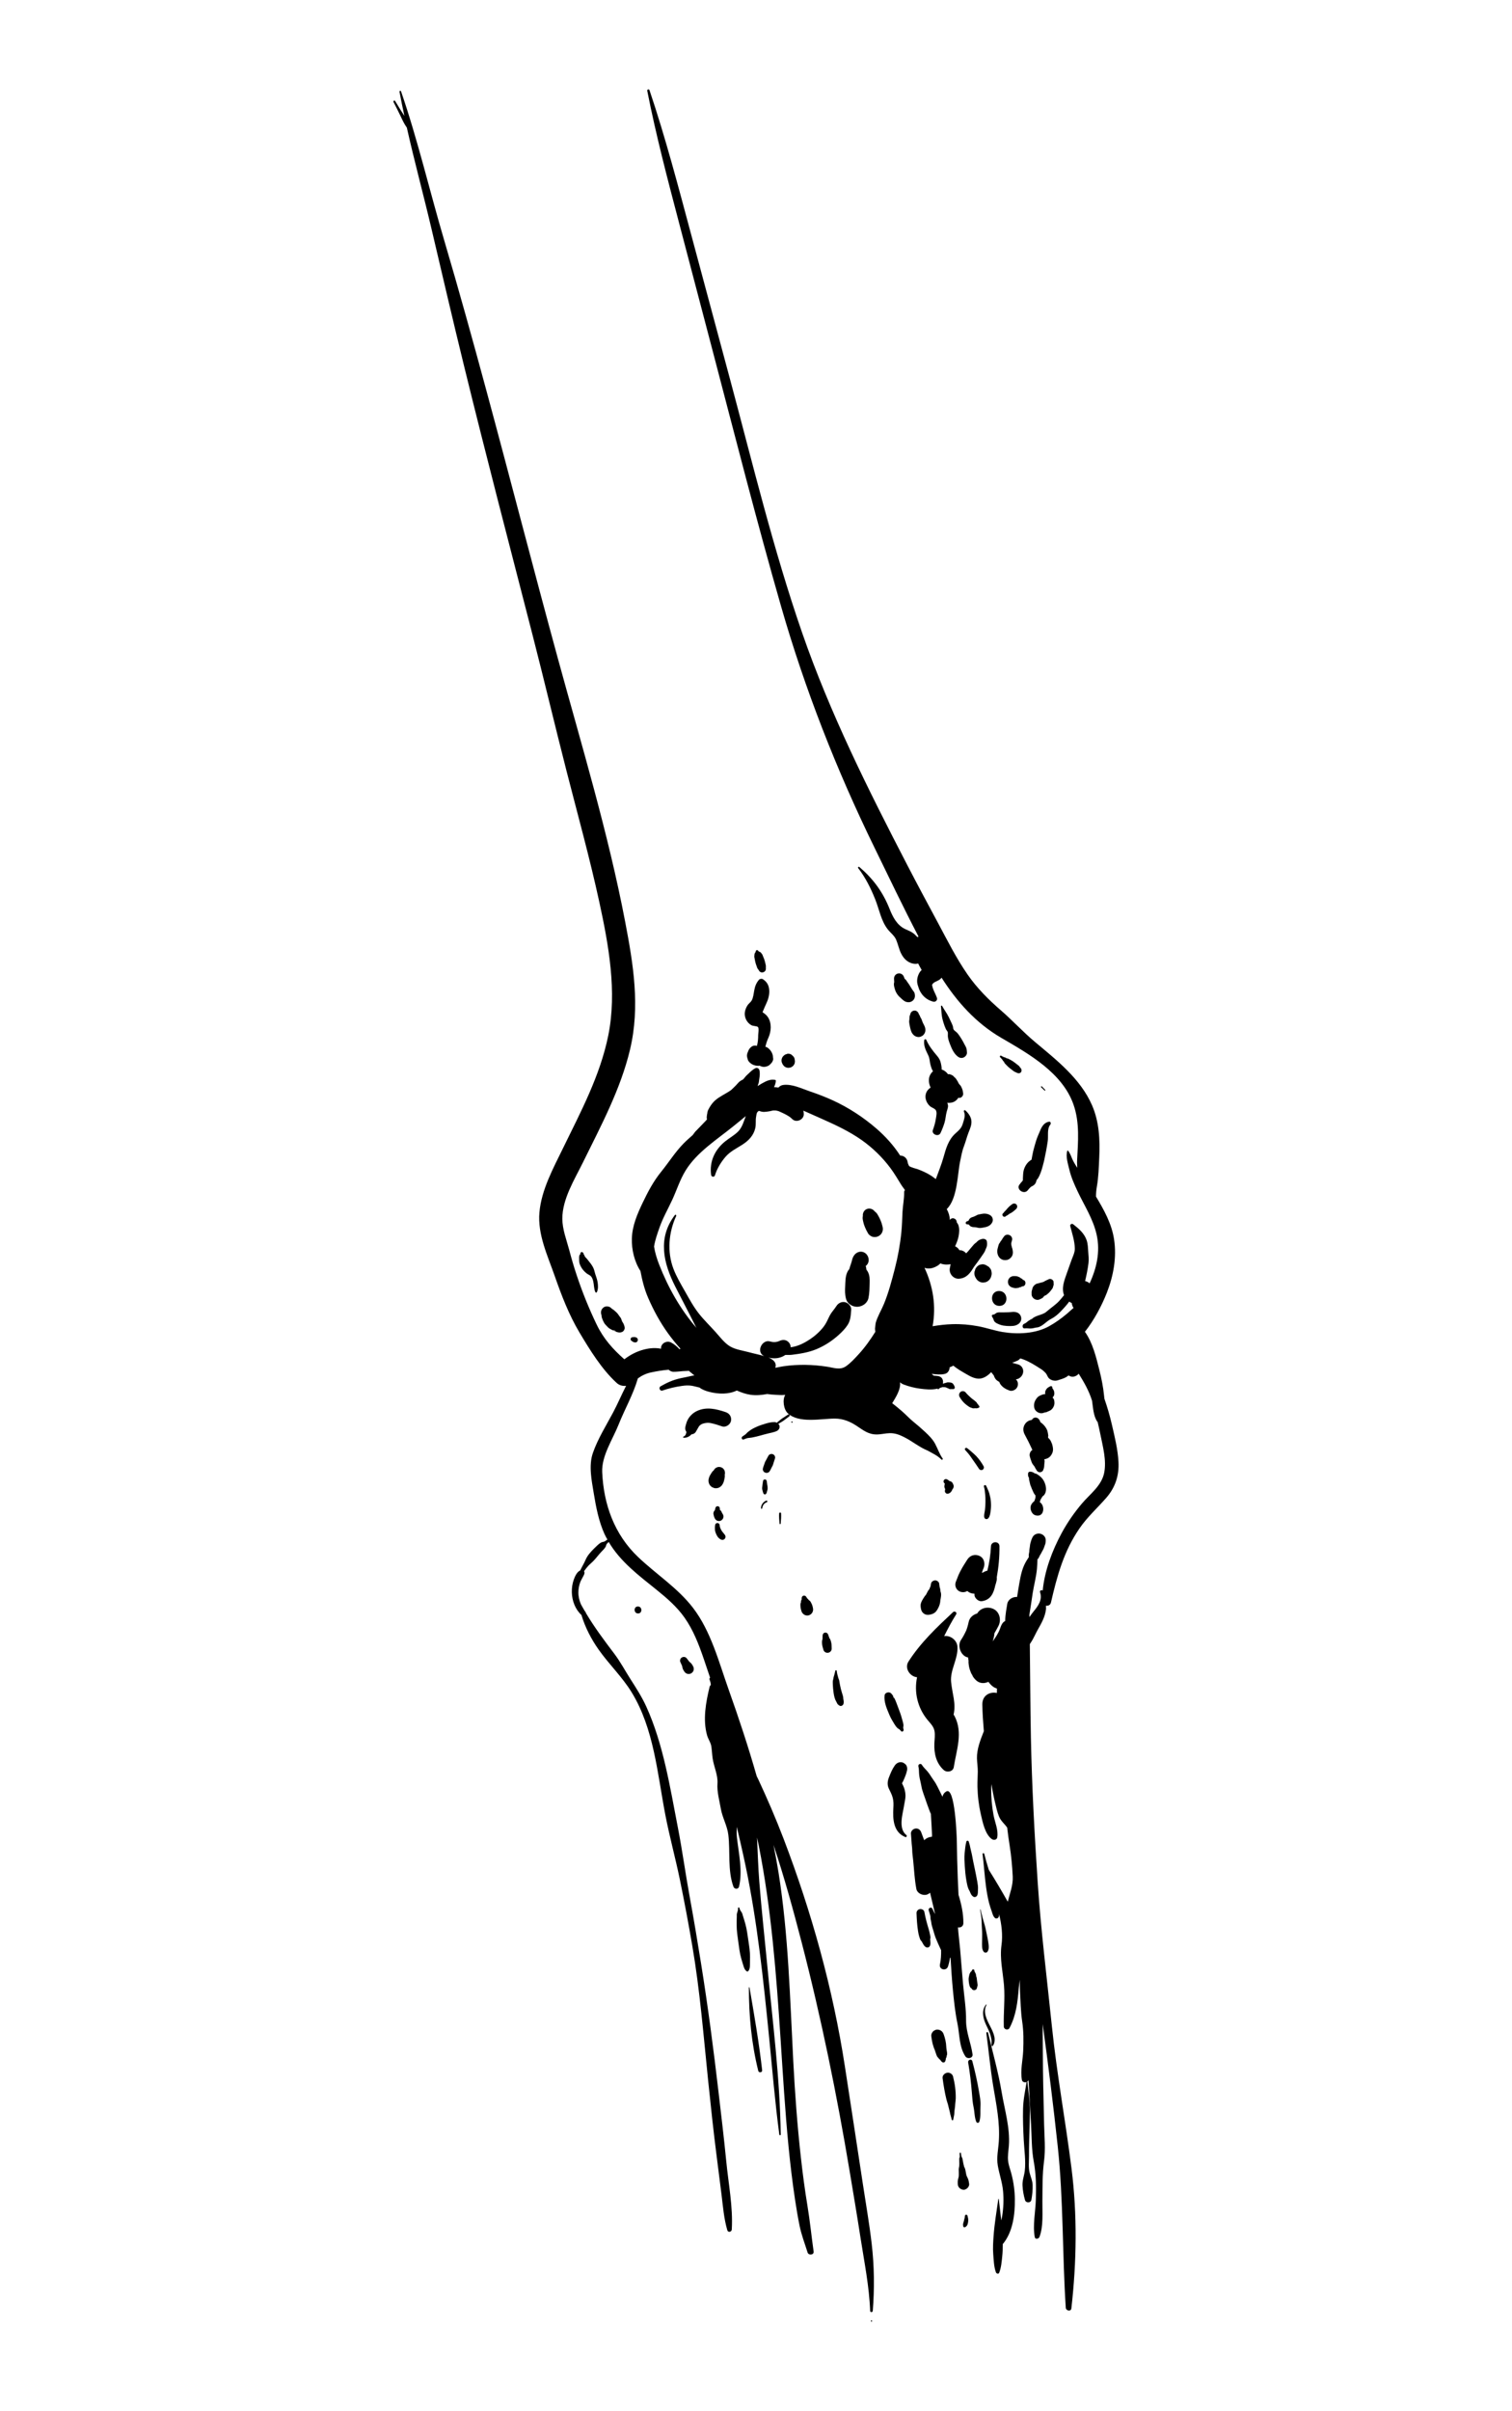 <?xml version="1.0" encoding="utf-8"?> <svg xmlns="http://www.w3.org/2000/svg" xmlns:xlink="http://www.w3.org/1999/xlink" version="1.1" id="Слой_2" x="0px" y="0px" viewBox="0 0 116.565 185.758" style="enable-background:new 0 0 116.565 185.758;" xml:space="preserve"> <style type="text/css"> .st0{fill-rule:evenodd;clip-rule:evenodd;} </style> <path class="st0" d="M67.031,98.406c-0.024-0.229-0.107-0.425-0.239-0.588c-0.007-0.055-0.008-0.111-0.021-0.163 c-0.003-0.04-0.019-0.076-0.037-0.111c0.138-0.102,0.237-0.262,0.235-0.468c-0.002-0.335-0.256-0.641-0.606-0.638 c-0.373,0.004-0.604,0.318-0.677,0.649c-0.037,0.169-0.075,0.243-0.128,0.42c0.043-0.142-0.067,0.202-0.075,0.242 c-0.002,0.009-0.003,0.018-0.005,0.026c-0.259,0.284-0.297,0.706-0.311,1.096c-0.011,0.312-0.042,0.626,0.003,0.936 c0.034,0.237,0.09,0.467,0.281,0.634c0.153,0.134,0.323,0.214,0.526,0.236c0.43,0.047,0.884-0.23,0.977-0.673 c0.08-0.379,0.077-0.761,0.088-1.146C67.046,98.706,67.047,98.557,67.031,98.406z"></path> <path class="st0" d="M68.04,94.513c-0.022-0.083-0.043-0.167-0.067-0.251c-0.024-0.087-0.064-0.171-0.097-0.255 c-0.051-0.126-0.11-0.243-0.179-0.359c-0.022-0.037-0.043-0.074-0.066-0.11c-0.054-0.086-0.12-0.15-0.195-0.201 c-0.021-0.026-0.042-0.052-0.066-0.075c-0.146-0.142-0.375-0.187-0.56-0.104c-0.168,0.076-0.27,0.234-0.29,0.416 c-0.005,0.049-0.002,0.096-0.001,0.143c-0.002,0.014-0.011,0.026-0.013,0.04c-0.01,0.093,0,0.173,0.019,0.265 c0.009,0.042,0.019,0.085,0.029,0.127c0.021,0.09,0.041,0.176,0.075,0.262c0.05,0.124,0.096,0.253,0.159,0.371 c0.042,0.079,0.086,0.158,0.129,0.237c0.069,0.127,0.237,0.248,0.378,0.276c0.14,0.028,0.273,0.018,0.404-0.041 C67.984,95.126,68.121,94.816,68.04,94.513z"></path> <path class="st0" d="M81.162,107.696c-0.005-0.008-0.008-0.02-0.012-0.031c0.073-0.072,0.125-0.156,0.131-0.279 c0.006-0.109-0.012-0.203-0.065-0.302c-0.023-0.043-0.052-0.087-0.083-0.125c-0.001-0.003-0.003-0.005-0.004-0.007 c0-0.007,0-0.015,0.001-0.023c0.014-0.075-0.055-0.163-0.138-0.131c-0.034,0.013-0.068,0.029-0.098,0.049 c-0.045,0.02-0.086,0.048-0.122,0.078c0.033-0.021,0.066-0.041,0.1-0.061c-0.136,0.058-0.221,0.165-0.275,0.302 c-0.032,0.081-0.027,0.161-0.013,0.243c-0.076,0.003-0.15,0.014-0.217,0.039c-0.145,0.054-0.298,0.11-0.402,0.232 c-0.199,0.23-0.3,0.501-0.225,0.806c0.07,0.283,0.424,0.472,0.698,0.374c0.064-0.023,0.129-0.041,0.196-0.053 c-0.059,0.01-0.119,0.019-0.178,0.029c0.072-0.009,0.155-0.015,0.224-0.037c0.026-0.008,0.05-0.022,0.074-0.034 c0.126-0.053,0.257-0.099,0.35-0.206c0.148-0.169,0.213-0.369,0.178-0.59c-0.006-0.086-0.033-0.165-0.082-0.237 C81.186,107.718,81.174,107.707,81.162,107.696z"></path> <path class="st0" d="M80.967,112.204c0.134-0.153,0.221-0.344,0.213-0.552c-0.005-0.133-0.035-0.284-0.08-0.412 c-0.022-0.063-0.051-0.122-0.078-0.183c-0.05-0.111-0.119-0.189-0.197-0.259c-0.01-0.021-0.022-0.042-0.032-0.063 c0.015-0.05,0.027-0.101,0.02-0.149c-0.017-0.112-0.032-0.23-0.065-0.338c-0.034-0.11-0.098-0.226-0.168-0.32 c-0.101-0.135-0.229-0.261-0.375-0.358c-0.018-0.055-0.031-0.113-0.061-0.154c-0.044-0.06-0.088-0.12-0.155-0.157 c-0.071-0.039-0.161-0.052-0.239-0.03c-0.096,0.027-0.156,0.093-0.201,0.171c-0.2,0.024-0.382,0.116-0.511,0.293 c-0.184,0.25-0.186,0.565-0.038,0.835c0.203,0.369,0.39,0.746,0.565,1.13c0.008,0.018,0.016,0.037,0.024,0.055 c-0.162,0.103-0.249,0.304-0.197,0.507c0.026,0.103,0.06,0.2,0.095,0.301c0.017,0.05,0.034,0.101,0.054,0.151 c0.046,0.117,0.118,0.2,0.196,0.295c-0.025-0.031-0.051-0.062-0.076-0.093c0.014,0.017,0.027,0.034,0.04,0.051 c0.017,0.022,0.035,0.043,0.052,0.065c0.018,0.024,0.037,0.078,0.048,0.098c0.039,0.073,0.082,0.141,0.127,0.21 c0.055,0.084,0.145,0.136,0.246,0.133c0.089-0.002,0.204-0.057,0.239-0.145c0.034-0.087,0.068-0.167,0.081-0.259 c0.01-0.07,0.011-0.139,0.014-0.209c0.001-0.003,0.002-0.005,0.003-0.008c0.006-0.048,0.011-0.096,0.015-0.144 c0.003-0.034,0.006-0.069,0.007-0.103c0.001-0.049-0.021-0.091-0.031-0.136c0.009-0.001,0.017,0.001,0.026,0 C80.69,112.401,80.856,112.331,80.967,112.204z"></path> <path class="st0" d="M80.363,115.299c0.034-0.023,0.066-0.048,0.097-0.076c0.277-0.291,0.195-0.747,0.04-1.07 c-0.069-0.143-0.155-0.261-0.275-0.367c-0.065-0.057-0.13-0.113-0.204-0.159c-0.05-0.032-0.154-0.102-0.21-0.102 c-0.045-0.015-0.05-0.01-0.014,0.015c-0.032-0.024-0.065-0.048-0.098-0.071c-0.057-0.035-0.113-0.059-0.179-0.071 c-0.081-0.015-0.183-0.026-0.236,0.052c-0.033,0.05-0.032,0.122-0.03,0.18c0.001,0.043,0.008,0.086,0.021,0.127 c0.013,0.04,0.047,0.089,0.06,0.132c-0.005,0.014-0.008,0.067-0.006,0.081c0.001,0.009,0.033,0.147,0.016,0.068 c0.024,0.109,0.047,0.215,0.073,0.323c0.018,0.075,0.038,0.115,0.074,0.195c0.005,0.011,0.005,0.011,0.008,0.016 c0.001,0.003,0,0,0.001,0.006c0.032,0.111,0.089,0.214,0.135,0.32c-0.044-0.1,0.012,0.032,0.024,0.059 c0.021,0.047,0.042,0.089,0.07,0.131c0.028,0.044,0.063,0.092,0.099,0.131c0,0.086,0.003,0.172-0.026,0.256 c-0.016,0.046-0.034,0.093-0.047,0.14c-0.024,0.048-0.027,0.06-0.008,0.036c-0.031,0.023-0.06,0.048-0.089,0.074 c-0.128,0.118-0.212,0.269-0.212,0.447c0,0.209,0.126,0.476,0.329,0.557c0.208,0.084,0.471,0.059,0.585-0.169 c0.095-0.191,0.086-0.402-0.001-0.596c-0.046-0.101-0.115-0.167-0.199-0.234c0,0,0-0.001,0-0.001c0.003,0.002,0.003,0.002,0,0 c0.025-0.097,0.052-0.189,0.112-0.278C80.307,115.401,80.339,115.351,80.363,115.299z"></path> <path class="st0" d="M78.359,101.107c-0.036-0.009-0.073-0.016-0.109-0.022c-0.125-0.022-0.226-0.003-0.348,0.017 c0.048-0.008,0.095-0.015,0.143-0.023c-0.227,0.035-0.449,0.027-0.677,0.034c-0.109,0.004-0.217-0.004-0.325-0.002 c-0.053,0.001-0.108,0.006-0.159,0.019c-0.056,0.015-0.105,0.042-0.146,0.082c-0.031,0.022-0.045,0.034-0.043,0.035 c-0.01,0.005-0.021,0.006-0.031,0.013c-0.008,0.001-0.017,0.002-0.024,0.004c-0.005,0.002-0.024,0.013-0.041,0.022 c-0.015,0.001-0.03,0.002-0.045,0.002c-0.092,0.004-0.117,0.106-0.065,0.168c0.008,0.01,0.017,0.02,0.026,0.031 c0.003,0.02,0.008,0.04,0.02,0.057c0.008,0.013,0.02,0.024,0.03,0.037c0.004,0.009-0.001,0.017,0.004,0.026 c0.003,0.006,0.01,0.014,0.017,0.022c0.01,0.052,0.026,0.102,0.054,0.148c0.04,0.065,0.094,0.115,0.16,0.153 c0.025,0.015,0.051,0.029,0.077,0.042c0.145,0.072,0.323,0.134,0.484,0.16c0.174,0.027,0.355,0.039,0.53,0.036 c0.07-0.001,0.141-0.004,0.211-0.011c0.146-0.014,0.277-0.058,0.398-0.14c0.168-0.114,0.259-0.3,0.226-0.503 C78.696,101.321,78.553,101.154,78.359,101.107z"></path> <g> <path class="st0" d="M81.235,98.913c-0.001-0.024-0.01-0.041-0.015-0.061c0.002-0.017,0.004-0.034,0.006-0.051 c0.015-0.197-0.256-0.34-0.411-0.223c-0.005,0.004-0.011,0.007-0.016,0.011c-0.042,0.012-0.084,0.026-0.12,0.05 c-0.016,0.011-0.034,0.021-0.051,0.031c-0.02,0.009-0.044,0.008-0.06,0.019c-0.018,0.012-0.035,0.026-0.053,0.038 c-0.017,0.011-0.036,0.02-0.054,0.031c-0.071,0.026-0.144,0.05-0.219,0.062c0.046-0.007,0.092-0.015,0.139-0.022 c-0.065,0.01-0.134,0.014-0.196,0.037c-0.023,0.008-0.047,0.017-0.071,0.024c-0.047,0.014-0.096,0.025-0.145,0.034 c-0.005,0.001-0.01,0.002-0.015,0.002c-0.069,0.018-0.128,0.051-0.178,0.099c-0.085,0.069-0.163,0.17-0.184,0.281 c-0.008,0.043-0.019,0.085-0.035,0.127c0.017-0.043,0.034-0.085,0.051-0.128c-0.023,0.058-0.051,0.114-0.064,0.175 c-0.026,0.116-0.017,0.19,0.006,0.305c-0.007-0.045-0.014-0.09-0.022-0.135c0.005,0.031,0.004,0.063,0.002,0.095 c-0.009,0.137,0.08,0.269,0.185,0.346c0.109,0.08,0.258,0.118,0.391,0.07c0.033-0.012,0.065-0.029,0.098-0.043 c0.083-0.037,0.161-0.072,0.225-0.142c0.027-0.029,0.046-0.064,0.068-0.098c0.064-0.023,0.129-0.047,0.183-0.089 c0.058-0.046,0.118-0.093,0.172-0.144c0.053-0.05,0.099-0.107,0.146-0.163c0.044-0.052,0.085-0.109,0.124-0.164 c0.044-0.062,0.066-0.128,0.074-0.197c0.007-0.018,0.015-0.036,0.021-0.055C81.23,98.992,81.236,98.961,81.235,98.913z"></path> <path class="st0" d="M80.294,100.045c-0.029,0.015-0.06,0.026-0.09,0.04c-0.01,0.004-0.018,0.009-0.028,0.013 C80.215,100.081,80.255,100.063,80.294,100.045z"></path> </g> <path class="st0" d="M78.924,98.621c-0.039-0.021-0.079-0.042-0.118-0.063c0.039,0.037,0.077,0.073,0.116,0.11 c-0.04-0.082-0.112-0.135-0.193-0.172c-0.011-0.005-0.022-0.01-0.034-0.015c-0.011-0.009-0.019-0.022-0.031-0.03 c-0.029-0.021-0.043-0.034-0.073-0.046c-0.055-0.022-0.122-0.057-0.174-0.069c-0.09-0.021-0.185-0.018-0.278-0.019 c-0.062-0.001-0.118,0.013-0.171,0.043c-0.055,0.019-0.102,0.051-0.141,0.096c-0.022,0.031-0.045,0.061-0.068,0.092 c-0.031,0.052-0.048,0.108-0.049,0.167c-0.01,0.04-0.009,0.079,0.003,0.119c0.004,0.059,0.023,0.114,0.057,0.165 c0.066,0.098,0.156,0.167,0.271,0.198c0.089,0.024,0.181,0.057,0.274,0.051c0.026-0.002,0.051-0.005,0.077-0.008 c0.047-0.005,0.096-0.008,0.141-0.022c0.023-0.007,0.042-0.024,0.064-0.035c0.02-0.003,0.039-0.006,0.058-0.009 c0.087-0.014,0.165-0.056,0.224-0.122c-0.046,0.028-0.091,0.056-0.137,0.084c0.043-0.009,0.085-0.018,0.128-0.027 c0.021-0.009,0.042-0.019,0.063-0.028l0.053-0.043c0.041-0.043,0.063-0.096,0.069-0.154C79.068,98.779,79.018,98.671,78.924,98.621z "></path> <path class="st0" d="M77.019,99.467c-0.74,0-0.711,1.148,0.028,1.148C77.786,100.615,77.758,99.467,77.019,99.467z"></path> <g> <path class="st0" d="M78.055,96.239c0.008,0.047,0.015,0.095,0.023,0.142c-0.001-0.004,0-0.007-0.001-0.011 C78.07,96.327,78.062,96.283,78.055,96.239z"></path> <path class="st0" d="M78.078,96.381c0,0.003,0,0.004,0,0.007c0,0.003,0.002,0.006,0.002,0.009 C78.08,96.392,78.079,96.387,78.078,96.381z"></path> <path class="st0" d="M78.078,96.388c-0.012-0.082-0.021-0.163-0.053-0.24c-0.011-0.027-0.018-0.054-0.025-0.081 c-0.004-0.046-0.019-0.087-0.03-0.129c-0.002-0.047-0.007-0.093-0.012-0.139c0.016-0.075,0.032-0.151,0.06-0.223 c-0.009,0.023-0.018,0.045-0.027,0.068c0.035-0.087,0.061-0.176,0.028-0.27c-0.026-0.073-0.067-0.133-0.13-0.179 c-0.133-0.097-0.348-0.096-0.461,0.039c-0.081,0.098-0.152,0.205-0.214,0.316c-0.059,0.065-0.108,0.136-0.145,0.22 c-0.011,0.015-0.03,0.023-0.039,0.04c-0.029,0.053-0.048,0.116-0.064,0.175c-0.014,0.047-0.021,0.096-0.037,0.143 c-0.074,0.224-0.063,0.479,0.061,0.685c0.049,0.082,0.134,0.161,0.218,0.207c0.117,0.065,0.249,0.082,0.379,0.061 c0.053-0.001,0.103-0.016,0.148-0.044c0.05-0.015,0.093-0.042,0.129-0.079c0.096-0.078,0.18-0.188,0.205-0.313 C78.09,96.542,78.091,96.478,78.078,96.388z"></path> </g> <path class="st0" d="M76.326,93.62c-0.13-0.08-0.274-0.113-0.426-0.116c-0.126-0.002-0.256,0.034-0.381,0.054 c0.047-0.008,0.094-0.015,0.141-0.022c-0.11,0.018-0.22,0.026-0.322,0.072c-0.062,0.028-0.121,0.063-0.182,0.094 c-0.019,0.008-0.038,0.015-0.057,0.023c-0.108,0.05-0.134,0.061-0.078,0.035c0.032-0.014,0.03-0.015-0.006-0.002 c-0.029,0.007-0.057,0.018-0.086,0.028c-0.117,0.037-0.226,0.138-0.256,0.263c-0.048,0.02-0.097,0.04-0.146,0.058 c-0.095,0.035-0.115,0.201,0.005,0.218c0.058,0.008,0.116,0.016,0.173,0.025c0.002,0.004,0.004,0.008,0.006,0.012 c0.059,0.127,0.214,0.178,0.34,0.184c0.025,0.001,0.051,0.003,0.076,0.004c0.004,0,0.01,0,0.015,0 c0.03,0.001,0.061,0.006,0.091,0.01c0.106,0.018,0.227,0.057,0.333,0.053c0.107-0.004,0.215-0.031,0.321-0.048 c0.209-0.034,0.405-0.111,0.541-0.285c0.086-0.109,0.13-0.217,0.107-0.357C76.514,93.79,76.441,93.691,76.326,93.62z"></path> <path class="st0" d="M78.409,92.886c-0.025-0.079-0.087-0.13-0.164-0.153c-0.087-0.026-0.171,0.01-0.238,0.063 c-0.068,0.053-0.144,0.105-0.205,0.165c-0.051,0.05-0.099,0.103-0.149,0.155c-0.016,0.016-0.037,0.042-0.053,0.069 c-0.005,0.005-0.01,0.01-0.014,0.015c-0.025,0.026-0.049,0.052-0.074,0.078c-0.061,0.064-0.142,0.13-0.165,0.217 c0.013-0.024,0.026-0.048,0.04-0.072c-0.022,0.021-0.045,0.042-0.068,0.063c-0.057,0.052-0.053,0.149-0.007,0.205 c0.045,0.055,0.141,0.083,0.202,0.035c0.024-0.019,0.048-0.038,0.073-0.056c-0.027,0.008-0.054,0.016-0.081,0.024 c0.089-0.008,0.154-0.062,0.225-0.109c0.054-0.036,0.108-0.08,0.167-0.108c-0.036,0.011-0.071,0.021-0.107,0.032 c0.07-0.005,0.119-0.031,0.175-0.068c0.03-0.02,0.059-0.04,0.089-0.06c0.073-0.049,0.139-0.105,0.205-0.164 c0.027-0.024,0.055-0.047,0.08-0.072C78.41,93.079,78.439,92.979,78.409,92.886z"></path> <path class="st0" d="M74.504,80.769c-0.03-0.1-0.096-0.201-0.143-0.295c-0.079-0.159-0.162-0.309-0.256-0.459 c-0.09-0.146-0.177-0.281-0.288-0.413c-0.083-0.098-0.257-0.195-0.306-0.294c-0.035-0.072-0.031-0.182-0.058-0.26 c-0.03-0.085-0.068-0.17-0.106-0.252c-0.064-0.138-0.13-0.275-0.195-0.412c-0.149-0.314-0.36-0.581-0.524-0.884 c-0.021-0.04-0.092-0.02-0.087,0.026c0.04,0.34,0.036,0.672,0.122,1.007c0.043,0.168,0.095,0.339,0.154,0.502 c0.03,0.082,0.065,0.164,0.1,0.244c0.034,0.077,0.091,0.129,0.13,0.2c0.056,0.104,0.014,0.261,0.028,0.388 c0.02,0.193,0.08,0.367,0.149,0.546c0.138,0.36,0.296,0.739,0.602,0.983c0.136,0.108,0.302,0.154,0.467,0.077 c0.142-0.066,0.272-0.227,0.252-0.395C74.535,80.978,74.532,80.863,74.504,80.769z"></path> <path class="st0" d="M78.624,82.219c-0.009-0.01-0.018-0.021-0.027-0.031c0.015,0.013,0.017,0.012,0.005-0.001 c-0.005-0.036-0.057-0.07-0.086-0.093c-0.09-0.071-0.18-0.141-0.271-0.212c-0.099-0.078-0.202-0.145-0.312-0.206 c-0.048-0.026-0.096-0.052-0.144-0.077c-0.087-0.047-0.157-0.075-0.259-0.051c0.035-0.001,0.07-0.002,0.106-0.003 c-0.029-0.011-0.059-0.031-0.088-0.044c-0.024-0.012-0.049-0.025-0.075-0.033c-0.022-0.007-0.046-0.006-0.067-0.014 c-0.075-0.027-0.15-0.077-0.221-0.114c-0.073-0.038-0.135,0.054-0.083,0.112c0.059,0.066,0.128,0.129,0.179,0.201 c-0.006-0.021-0.013-0.043-0.019-0.064c0.016,0.112,0.094,0.166,0.155,0.253c-0.01-0.033-0.02-0.066-0.03-0.1 c0.004,0.144,0.134,0.245,0.226,0.343c0.079,0.084,0.161,0.161,0.253,0.23c0.088,0.067,0.175,0.133,0.263,0.2 c0.049,0.037,0.092,0.066,0.15,0.087c0.054,0.019-0.017-0.011,0.033,0.013c0.078,0.037,0.147,0.079,0.237,0.076 c0.147-0.006,0.231-0.141,0.2-0.277C78.736,82.335,78.676,82.279,78.624,82.219z"></path> <path class="st0" d="M80.579,83.972c-0.085-0.089-0.17-0.178-0.255-0.266c-0.016-0.016-0.046-0.015-0.061,0.001 c-0.015,0.018-0.016,0.044,0.001,0.061c0.089,0.085,0.177,0.17,0.266,0.255c0.014,0.013,0.037,0.013,0.05-0.001 C80.594,84.007,80.592,83.986,80.579,83.972z"></path> <path class="st0" d="M80.88,86.421c-0.385,0.059-0.569,0.38-0.704,0.716c-0.102,0.253-0.219,0.487-0.298,0.75 c-0.083,0.274-0.163,0.547-0.23,0.825c-0.051,0.212-0.081,0.427-0.124,0.64c-0.261,0.144-0.449,0.379-0.566,0.691 c-0.077,0.206-0.083,0.42-0.094,0.638c-0.004,0.087-0.011,0.174-0.005,0.26c-0.067,0.085-0.132,0.17-0.211,0.25 c0.003,0.003,0.005,0.005,0.008,0.008c-0.021,0.026-0.048,0.045-0.067,0.073c-0.262,0.363,0.329,0.776,0.624,0.457 c0.075-0.102,0.166-0.19,0.253-0.281c0.101-0.058,0.208-0.099,0.295-0.191c0.088-0.093,0.127-0.214,0.154-0.34 c0.032-0.044,0.075-0.079,0.103-0.126c0.178-0.295,0.284-0.628,0.372-0.964c0.002-0.007,0.006-0.013,0.008-0.02 c0.002-0.005-0.001-0.01,0-0.014c0.032-0.126,0.071-0.252,0.098-0.378c0.11-0.498,0.204-0.995,0.278-1.499 c0.057-0.39-0.074-0.943,0.202-1.275C81.039,86.563,81,86.403,80.88,86.421z"></path> <path class="st0" d="M76.425,97.91c-0.023-0.086-0.064-0.161-0.125-0.224c-0.031-0.049-0.072-0.088-0.123-0.117 c-0.019-0.017-0.047-0.02-0.068-0.034c-0.021-0.015-0.041-0.031-0.061-0.045c-0.027-0.019-0.034-0.016-0.082-0.035 c-0.072-0.036-0.15-0.051-0.232-0.046c-0.042,0-0.082,0.011-0.122,0.021c-0.017,0.003-0.034,0.005-0.052,0.008 c-0.071,0.019-0.132,0.053-0.183,0.102c-0.029,0.018-0.048,0.045-0.069,0.072c0.005-0.009,0.01-0.018,0.015-0.026 c-0.022,0.02-0.04,0.044-0.054,0.071c-0.052,0.059-0.086,0.128-0.102,0.206c-0.004,0.018-0.004,0.024-0.007,0.037 c-0.005,0.015-0.018,0.025-0.022,0.041c-0.029,0.119-0.026,0.237,0.009,0.355c0.026,0.058,0.043,0.12,0.08,0.171 c0.004,0.006,0.008,0.011,0.012,0.017c0.004,0.006,0.007,0.012,0.01,0.018c0.029,0.052,0.071,0.094,0.11,0.139 c0.081,0.077,0.176,0.129,0.284,0.156c0.085,0.024,0.17,0.026,0.253,0.005c0.084-0.006,0.162-0.033,0.234-0.081 c0.094-0.059,0.168-0.137,0.222-0.233c0.034-0.046,0.055-0.125,0.074-0.188c0.02-0.068,0.03-0.145,0.026-0.213 C76.444,98.028,76.434,97.969,76.425,97.91z"></path> <path class="st0" d="M46.066,98.756c-0.046-0.279-0.172-0.526-0.232-0.799c-0.062-0.282-0.222-0.523-0.405-0.741 c-0.088-0.105-0.174-0.234-0.274-0.329c-0.067-0.063-0.05-0.04-0.09-0.14c-0.016-0.041-0.036-0.074-0.063-0.103 c-0.004-0.018-0.01-0.036-0.013-0.054c-0.016-0.104-0.182-0.188-0.234-0.057c-0.022,0.055-0.042,0.108-0.057,0.165 c0.024-0.033,0.049-0.066,0.073-0.099c-0.133,0.071-0.127,0.225-0.125,0.358c0.003,0.15-0.005,0.286,0.048,0.433 c0.107,0.295,0.296,0.539,0.545,0.729c0.1,0.077,0.236,0.122,0.322,0.216c0.093,0.101,0.143,0.26,0.175,0.391 c0.066,0.275,0.041,0.57,0.165,0.831c0.021,0.044,0.095,0.04,0.115-0.003C46.13,99.302,46.109,99.02,46.066,98.756z"></path> <path class="st0" d="M48.074,101.999c-0.027-0.06-0.065-0.112-0.101-0.166c-0.014-0.039-0.028-0.078-0.046-0.116 c-0.001-0.004-0.001-0.009-0.002-0.013c0.001,0.004,0.001,0.008,0.002,0.012c-0.003-0.006-0.006-0.013-0.009-0.019 c-0.018-0.069-0.043-0.135-0.09-0.194c-0.024-0.03-0.047-0.06-0.07-0.091c-0.07-0.093-0.133-0.204-0.218-0.282 c-0.053-0.048-0.105-0.098-0.159-0.145c-0.028-0.025-0.057-0.049-0.086-0.072c-0.033-0.026-0.069-0.042-0.104-0.062 c-0.025-0.024-0.051-0.048-0.075-0.072c-0.141-0.14-0.4-0.173-0.567-0.059c-0.176,0.119-0.257,0.325-0.201,0.532 c0.009,0.034,0.02,0.069,0.03,0.103c0.002,0.04-0.002,0.078,0.008,0.119c0.009,0.035,0.02,0.071,0.033,0.105 c0.042,0.115,0.094,0.231,0.153,0.339c0.054,0.1,0.157,0.196,0.237,0.281c0.026,0.028,0.053,0.055,0.08,0.082 c0.058,0.058,0.126,0.098,0.198,0.131c0.031,0.017,0.062,0.034,0.093,0.05c0.109,0.057,0.221,0.088,0.345,0.086 c-0.086-0.021-0.171-0.042-0.257-0.063c0.075,0.046,0.148,0.089,0.23,0.121c0.089,0.035,0.22,0.065,0.315,0.054 c0.092-0.011,0.185-0.037,0.249-0.11c0.06-0.069,0.105-0.16,0.098-0.254C48.149,102.191,48.117,102.093,48.074,101.999z"></path> <path class="st0" d="M49.144,103.126c-0.029-0.043-0.07-0.076-0.121-0.089c-0.018-0.004-0.035-0.009-0.053-0.013 c-0.004-0.001-0.008-0.002-0.013-0.003c-0.01-0.001-0.021-0.003-0.032-0.004c-0.01-0.003-0.019-0.004-0.029-0.003 c-0.009,0.001-0.018,0.002-0.027,0.002c-0.035,0.003-0.07,0.006-0.104,0.009c-0.013,0.002-0.027,0.004-0.04,0.006 c-0.02,0.005-0.037,0.015-0.051,0.029c-0.025,0.02-0.046,0.048-0.053,0.081c-0.005,0.027-0.005,0.054,0.002,0.081 c0.01,0.039,0.04,0.068,0.072,0.09c0.029,0.019,0.059,0.038,0.088,0.058c0.007,0.005,0.014,0.009,0.021,0.014 c0.02,0.013,0.044,0.02,0.067,0.026l0.055,0.014c0.05,0.013,0.109,0.003,0.153-0.024c0.023-0.013,0.041-0.031,0.055-0.053 c0.017-0.02,0.028-0.043,0.034-0.069C49.178,103.228,49.174,103.171,49.144,103.126z"></path> <g> <path class="st0" d="M59.041,74.549c0-0.013,0-0.025,0-0.038c0-0.004,0-0.003,0.001-0.008c0.01-0.093-0.012-0.178-0.035-0.268 c-0.028-0.107-0.048-0.221-0.089-0.324c-0.042-0.104-0.082-0.21-0.125-0.313c-0.011-0.042-0.032-0.079-0.062-0.11 c-0.032-0.041-0.035-0.044-0.008-0.007c-0.016-0.021-0.029-0.043-0.045-0.064c-0.049-0.065-0.122-0.09-0.194-0.116 c-0.01-0.016-0.021-0.033-0.031-0.049c-0.056-0.088-0.196-0.047-0.195,0.058l0,0.031c-0.048,0.056-0.086,0.119-0.094,0.194 c-0.003,0.026-0.003,0.054-0.005,0.081c-0.014,0.058-0.013,0.116,0.004,0.173c0.021,0.111,0.044,0.221,0.066,0.331 c0.022,0.109,0.067,0.215,0.102,0.32c0.024,0.071,0.045,0.143,0.087,0.205c0.02,0.025,0.026,0.032,0.036,0.044 c0.004,0.006,0.008,0.012,0.012,0.018c0.017,0.03,0.037,0.059,0.056,0.088c0.15,0.236,0.523,0.125,0.52-0.155 C59.042,74.609,59.042,74.579,59.041,74.549z"></path> <path class="st0" d="M58.158,73.649c0.002-0.011,0.001-0.023,0.002-0.034c0,0,0-0.001,0-0.001 C58.159,73.626,58.158,73.637,58.158,73.649z"></path> </g> <g> <path class="st0" d="M57.664,81.033c-0.001,0.002-0.001,0.005-0.002,0.007c0.012-0.032,0.025-0.063,0.037-0.095 C57.685,80.974,57.677,81.004,57.664,81.033z"></path> <path class="st0" d="M59.105,80.677c-0.029-0.017-0.067-0.012-0.1-0.025c0.055-0.242,0.138-0.49,0.234-0.7 c0.219-0.48,0.266-1.12-0.035-1.579c-0.09-0.137-0.206-0.24-0.34-0.332c-0.019-0.013-0.049-0.034-0.078-0.054 c0.07-0.179,0.245-0.576,0.27-0.627c0.155-0.314,0.266-0.682,0.249-1.037c-0.02-0.391-0.163-0.666-0.49-0.878 c-0.089-0.058-0.238-0.034-0.307,0.047c-0.22,0.26-0.308,0.514-0.367,0.846c-0.042,0.233-0.074,0.558-0.201,0.761 c-0.089,0.143-0.24,0.234-0.33,0.385c-0.081,0.135-0.146,0.291-0.177,0.445c-0.084,0.41,0.124,0.855,0.49,1.057 c0.144,0.079,0.442,0.061,0.511,0.146c0.097,0.119,0.017,0.484,0.017,0.626c0.001,0.253-0.021,0.582-0.102,0.832 c-0.012-0.005-0.021-0.015-0.034-0.019c-0.107-0.032-0.258-0.007-0.351,0.055c-0.154,0.103-0.256,0.249-0.307,0.426 c-0.036,0.066-0.055,0.129-0.063,0.203c-0.004,0.035-0.011,0.066-0.008,0.1c0.001,0.013,0.005,0.026,0.006,0.038 c0,0.008,0.003,0.015,0.004,0.023c0.006,0.048,0.012,0.096,0.023,0.143c0.002-0.016,0.003-0.031,0.005-0.047 c0.015,0.072,0.023,0.146,0.062,0.211c0.025,0.042,0.079,0.11,0.115,0.143c0.008,0.007,0.015,0.013,0.023,0.019 c0.047,0.038,0.116,0.094,0.178,0.125c0.147,0.073,0.283,0.104,0.447,0.108c0.034,0.001,0.068-0.01,0.102-0.014 c0.051,0.026,0.104,0.046,0.172,0.069c0.223,0.074,0.536-0.019,0.685-0.199c0.009-0.011,0.018-0.022,0.027-0.033 c-0.036,0.029-0.072,0.058-0.107,0.087c0.136-0.08,0.225-0.21,0.27-0.359c0.02-0.068,0.01-0.14-0.004-0.21 C59.588,81.14,59.376,80.835,59.105,80.677z"></path> <path class="st0" d="M57.613,81.161c0.009-0.045,0.032-0.086,0.051-0.127c0.002-0.003,0.001-0.006,0.003-0.01 C57.649,81.069,57.631,81.115,57.613,81.161z"></path> <path class="st0" d="M57.651,81.067c0.001-0.005,0.005-0.009,0.006-0.014c0.002-0.004,0.001-0.008,0.004-0.012L57.651,81.067z"></path> </g> <g> <path class="st0" d="M61.271,81.667c-0.006-0.035-0.011-0.071-0.017-0.106c-0.017-0.066-0.049-0.123-0.096-0.172 c-0.013-0.021-0.034-0.033-0.051-0.049c0.013,0.016,0.027,0.033,0.04,0.049c-0.018-0.028-0.043-0.048-0.067-0.07 c0.005,0.003,0.009,0.005,0.014,0.007c-0.011-0.008-0.017-0.021-0.03-0.028c-0.002-0.002-0.005-0.002-0.008-0.004 c-0.008-0.006-0.011-0.015-0.02-0.02c-0.045-0.039-0.097-0.065-0.157-0.078c-0.04-0.004-0.081-0.009-0.121-0.013 c-0.059,0.002-0.111,0.026-0.164,0.049c0.009-0.005,0.017-0.011,0.026-0.016c-0.001,0-0.003,0.001-0.005,0.001 c-0.012,0.003-0.02,0.013-0.032,0.018c-0.017,0.008-0.037,0.006-0.053,0.016c-0.005,0.003-0.011,0.006-0.016,0.009 c-0.019,0.013-0.036,0.029-0.054,0.044c-0.005,0.004-0.012,0.005-0.017,0.009c-0.005,0.004-0.007,0.011-0.013,0.014 c-0.008,0.007-0.017,0.013-0.025,0.02c0.005-0.003,0.01-0.006,0.016-0.01c-0.042,0.034-0.081,0.072-0.107,0.122 c-0.016,0.041-0.032,0.082-0.049,0.123c-0.022,0.091-0.02,0.182,0.007,0.272c0.002,0.006,0.004,0.013,0.007,0.019 c0.019,0.046,0.038,0.093,0.062,0.137c0.003,0.006,0.007,0.011,0.011,0.017c0.026,0.034,0.082,0.102,0.085,0.105 c0.065,0.063,0.14,0.104,0.228,0.126c0.067,0.019,0.133,0.021,0.199,0.004c0.066-0.005,0.127-0.026,0.184-0.064 c0.033-0.027,0.066-0.054,0.099-0.08c0.06-0.064,0.101-0.138,0.123-0.223C61.287,81.822,61.289,81.743,61.271,81.667z"></path> <path class="st0" d="M61.099,81.33c-0.002-0.001-0.004-0.002-0.005-0.003c0.005,0.004,0.009,0.009,0.013,0.013 C61.105,81.337,61.102,81.334,61.099,81.33z"></path> <polygon class="st0" points="61.092,81.321 61.099,81.33 61.102,81.332 "></polygon> </g> <path class="st0" d="M70.52,76.566c-0.022-0.105-0.083-0.186-0.148-0.264c-0.048-0.063-0.091-0.131-0.131-0.2 c-0.031-0.055-0.066-0.107-0.1-0.162c-0.017-0.027-0.033-0.055-0.049-0.083c-0.039-0.067-0.094-0.124-0.143-0.184 c0.031,0.038,0.062,0.076,0.093,0.114c-0.042-0.053-0.081-0.108-0.117-0.166c-0.036-0.058-0.075-0.119-0.125-0.167 c-0.018-0.017-0.037-0.025-0.056-0.038c-0.02-0.049-0.04-0.097-0.057-0.147c-0.062-0.185-0.242-0.3-0.435-0.269 c-0.192,0.031-0.33,0.196-0.329,0.392c0,0.095,0.011,0.19,0.015,0.286c-0.003,0.011-0.011,0.02-0.013,0.032 c-0.024,0.117-0.009,0.229,0.019,0.344c0.017,0.069,0.037,0.137,0.058,0.204c0.072,0.232,0.263,0.521,0.47,0.642 c-0.039-0.029-0.079-0.058-0.118-0.087c0.055,0.056,0.113,0.108,0.173,0.159c0.115,0.098,0.235,0.213,0.391,0.23 c0.09,0.022,0.179,0.02,0.268-0.007c0.085-0.026,0.158-0.071,0.219-0.135C70.535,76.921,70.558,76.746,70.52,76.566z"></path> <path class="st0" d="M71.324,79.202c-0.032-0.14-0.111-0.268-0.177-0.398c-0.02-0.05-0.041-0.099-0.058-0.15 c-0.024-0.068-0.043-0.137-0.082-0.199c-0.014-0.022-0.03-0.043-0.045-0.064c-0.01-0.028-0.021-0.055-0.03-0.083 c-0.019-0.057-0.052-0.107-0.085-0.156c-0.007-0.018-0.015-0.037-0.022-0.055c-0.05-0.133-0.175-0.246-0.326-0.236 c-0.145,0.01-0.28,0.105-0.314,0.252c-0.005,0.022-0.011,0.045-0.016,0.068c-0.001,0.003-0.004,0.005-0.005,0.007 c-0.043,0.081-0.05,0.163-0.053,0.252c-0.001,0.035-0.002,0.07-0.002,0.104c-0.003,0.014-0.007,0.028-0.009,0.042 c-0.021,0.124-0.008,0.204,0.013,0.329c0.012,0.071,0.026,0.142,0.043,0.213c0.041,0.175,0.08,0.371,0.19,0.515 c0.073,0.096,0.149,0.169,0.264,0.215c0.108,0.043,0.24,0.058,0.353,0.019c0.025-0.009,0.105-0.044,0.128-0.058 c0.1-0.061,0.173-0.156,0.215-0.264C71.351,79.437,71.352,79.326,71.324,79.202z"></path> <path class="st0" d="M74.203,83.967c-0.027-0.086-0.068-0.17-0.106-0.251c-0.015-0.032-0.036-0.059-0.057-0.087 c-0.031-0.04-0.067-0.071-0.104-0.102c0-0.001-0.001-0.001-0.001-0.002c0.017,0.016,0.034,0.032,0.05,0.048 c-0.025-0.033-0.052-0.069-0.079-0.104c-0.029-0.058-0.053-0.12-0.09-0.176c-0.02-0.03-0.039-0.059-0.058-0.09 c-0.041-0.068-0.07-0.114-0.139-0.18c-0.011-0.01-0.025-0.013-0.036-0.023c-0.006-0.006-0.012-0.013-0.018-0.019 c-0.013-0.017-0.025-0.034-0.041-0.049c-0.063-0.065-0.137-0.11-0.222-0.135c-0.028-0.015-0.057-0.026-0.088-0.034 c-0.042-0.01-0.084,0.005-0.126,0.003c-0.121-0.164-0.287-0.299-0.501-0.373c0.005-0.033,0.011-0.065,0.009-0.101 c-0.008-0.112-0.032-0.228-0.053-0.338c-0.051-0.258-0.15-0.431-0.315-0.622c-0.288-0.331-0.644-0.796-0.81-1.203 c-0.038-0.093-0.158-0.069-0.168,0.027c-0.051,0.466,0.135,0.772,0.325,1.181c0.103,0.222,0.091,0.444,0.153,0.681 c0.029,0.113,0.065,0.224,0.104,0.333c0.023,0.064,0.061,0.123,0.098,0.182c-0.227,0.211-0.351,0.468-0.313,0.824 c0.016,0.15,0.057,0.29,0.123,0.425c0.001,0.004,0.005,0.007,0.006,0.011c-0.084,0.053-0.16,0.119-0.222,0.197 c-0.153,0.193-0.207,0.435-0.158,0.676c0.044,0.214,0.159,0.408,0.322,0.555c0.12,0.108,0.344,0.174,0.439,0.289 c0.134,0.16,0.049,0.501,0.021,0.689c-0.044,0.296-0.126,0.58-0.229,0.861c-0.125,0.339,0.439,0.56,0.591,0.232 c0.12-0.258,0.225-0.523,0.307-0.795c0.085-0.28,0.092-0.575,0.169-0.853c0.069-0.25,0.167-0.415,0.04-0.677 c0.2,0.021,0.398-0.005,0.576-0.109c0.112-0.065,0.208-0.169,0.283-0.28c0.056,0.015,0.113,0.02,0.168-0.005 c0.128-0.058,0.218-0.19,0.199-0.335C74.239,84.149,74.23,84.053,74.203,83.967z"></path> <path class="st0" d="M67.184,178.774c-0.064,0-0.062,0.1,0.002,0.1S67.248,178.774,67.184,178.774z"></path> <path class="st0" d="M73.586,132.21c-0.02-0.038-0.049-0.07-0.071-0.107c0.202-0.866-0.106-1.613-0.192-2.519 c-0.087-0.921,0.543-1.759,0.491-2.705c-0.028-0.513-0.556-0.903-1.026-0.821c0.285-0.571,0.582-1.137,0.925-1.678 c0.094-0.149-0.12-0.284-0.238-0.174c-1.258,1.177-2.505,2.352-3.439,3.813c-0.328,0.514,0.119,1.159,0.664,1.206 c-0.242,1.138,0.034,2.349,0.798,3.278c0.22,0.267,0.481,0.508,0.545,0.863c0.057,0.313,0.002,0.647-0.01,0.962 c-0.03,0.764,0.132,1.511,0.72,2.044c0.241,0.218,0.723,0.138,0.778-0.226C73.734,134.83,74.26,133.496,73.586,132.21z"></path> <path class="st0" d="M75.588,162.262c0.027-0.366-0.054-0.762-0.115-1.124c-0.133-0.786-0.308-1.561-0.513-2.331 c-0.057-0.214-0.357-0.11-0.322,0.097c0.132,0.769,0.225,1.544,0.286,2.322c0.03,0.378,0.053,0.762,0.134,1.131 c0.08,0.364,0.062,0.763,0.203,1.112c0.046,0.115,0.202,0.116,0.241-0.006C75.622,163.084,75.559,162.654,75.588,162.262z"></path> <path class="st0" d="M77.051,119.132c-0.005-0.422-0.649-0.404-0.654,0.016c-0.032,0.632-0.125,1.253-0.277,1.867 c-0.065,0.012-0.13,0.031-0.194,0.064c-0.076,0.038-0.151,0.076-0.227,0.114c0.006-0.025,0.009-0.051,0.017-0.077 c0.015-0.052,0.032-0.103,0.05-0.153c0.006-0.011,0.038-0.089,0.047-0.109c0.156-0.337,0.081-0.787-0.279-0.966 c-0.359-0.179-0.757-0.06-0.966,0.279c-0.161,0.26-0.337,0.517-0.478,0.788c-0.065,0.125-0.133,0.251-0.19,0.38 c-0.07,0.157-0.132,0.358-0.183,0.465c-0.13,0.268-0.074,0.582,0.172,0.762c0.182,0.133,0.482,0.154,0.678,0.015 c0.159,0.143,0.352,0.211,0.559,0.212c0.001,0.077-0.005,0.154,0.03,0.231c0.086,0.191,0.316,0.377,0.541,0.345 c0.692-0.099,0.907-0.634,1.031-1.211c0.047-0.133,0.085-0.27,0.112-0.41c0.015-0.078,0.013-0.15,0.004-0.219 C76.987,120.739,77.06,119.932,77.051,119.132z"></path> <g> <path class="st0" d="M70.997,123.932c-0.001-0.007-0.001-0.012-0.002-0.018c0-0.003-0.002-0.005-0.002-0.008 C70.994,123.915,70.995,123.923,70.997,123.932z"></path> <path class="st0" d="M70.986,123.884c0.001,0.008,0.005,0.014,0.006,0.022l-0.024-0.148 C70.975,123.8,70.981,123.842,70.986,123.884z"></path> <path class="st0" d="M72.518,122.647c-0.004-0.011-0.009-0.022-0.014-0.033c-0.001-0.024-0.003-0.048-0.005-0.073 c-0.007-0.089-0.025-0.177-0.057-0.259c-0.011-0.097-0.023-0.194-0.04-0.29c-0.024-0.133-0.188-0.239-0.318-0.23 c-0.132,0.009-0.286,0.102-0.307,0.246c-0.011,0.076-0.027,0.151-0.044,0.226c-0.032,0.057-0.056,0.119-0.079,0.184 c-0.002,0.007-0.005,0.013-0.007,0.02c-0.001,0.001-0.001,0.001-0.002,0.002c-0.114,0.116-0.168,0.267-0.244,0.407 c-0.088,0.099-0.162,0.209-0.23,0.323c-0.032,0.053-0.063,0.107-0.094,0.162c-0.025,0.045-0.042,0.087-0.061,0.137 c-0.062,0.156-0.049,0.285-0.022,0.445c0.025,0.164,0.081,0.297,0.22,0.399c0.149,0.11,0.306,0.125,0.484,0.087 c0.163-0.035,0.318-0.088,0.437-0.216c0.08-0.086,0.147-0.194,0.2-0.3c0.093-0.184,0.156-0.388,0.161-0.595 C72.536,123.079,72.588,122.851,72.518,122.647z"></path> </g> <path class="st0" d="M73.524,114.513c0.002-0.077-0.036-0.149-0.068-0.216c-0.007-0.015-0.015-0.031-0.024-0.045 c-0.056-0.091-0.144-0.129-0.239-0.145c-0.069-0.06-0.141-0.121-0.229-0.145c-0.073-0.021-0.166,0.018-0.201,0.088 c-0.033,0.068-0.03,0.166,0.033,0.217c0.016,0.013,0.03,0.026,0.044,0.041c0.001,0.001,0.001,0.002,0.002,0.003 c-0.012,0.035-0.023,0.07-0.026,0.109l0.003-0.025c-0.001,0.009-0.002,0.018-0.003,0.028c0,0.006-0.004,0.01-0.004,0.016 c0,0.01-0.001,0.021-0.002,0.031c-0.003,0.021-0.009,0.043-0.008,0.063c0.005,0.071,0.027,0.137,0.063,0.192 c0,0.006,0.001,0.012,0,0.018c-0.004,0.029-0.008,0.058-0.011,0.087c0.002-0.021,0.005-0.043,0.007-0.064 c-0.003,0.022-0.008,0.043-0.013,0.064c-0.038,0.148,0.11,0.301,0.261,0.248c0.04-0.014,0.081-0.033,0.117-0.055 c0.06-0.038,0.097-0.085,0.137-0.142c0.026-0.036,0.038-0.08,0.055-0.12C73.479,114.691,73.522,114.61,73.524,114.513z"></path> <path class="st0" d="M55.882,113.402c-0.004-0.06-0.024-0.116-0.058-0.167c-0.024-0.03-0.049-0.06-0.073-0.09 c-0.042-0.043-0.091-0.073-0.148-0.09c-0.036-0.02-0.074-0.029-0.115-0.028c-0.061-0.012-0.121-0.008-0.18,0.013 c-0.036,0.016-0.071,0.032-0.107,0.048c-0.067,0.042-0.12,0.097-0.159,0.167c-0.011,0.015-0.021,0.029-0.032,0.044l-0.066,0.054 c-0.032,0.037-0.061,0.076-0.086,0.118c-0.006,0.009-0.011,0.018-0.017,0.028c-0.022,0.037-0.045,0.074-0.067,0.11 c-0.011,0.018-0.022,0.037-0.034,0.055c-0.034,0.056-0.059,0.119-0.078,0.182c-0.006,0.021-0.012,0.041-0.018,0.062 c-0.032,0.114-0.031,0.235,0.002,0.349c0.029,0.096,0.08,0.179,0.153,0.248c0.053,0.054,0.115,0.092,0.187,0.114 c0.069,0.034,0.143,0.049,0.221,0.044c0.103-0.003,0.198-0.031,0.286-0.085c0.025-0.014,0.047-0.031,0.067-0.052 c0.043-0.027,0.077-0.062,0.101-0.106c0.023-0.032,0.04-0.052,0.056-0.083c0.01-0.019,0.02-0.038,0.03-0.057 c0.044-0.088,0.064-0.164,0.083-0.255c0.009-0.04,0.017-0.08,0.026-0.12c0.002-0.01,0.005-0.021,0.007-0.031 c0.007-0.028,0.01-0.056,0.011-0.085c0.011-0.046,0.009-0.091-0.003-0.136c0.003-0.022,0.006-0.045,0.009-0.067 C55.896,113.522,55.897,113.462,55.882,113.402z"></path> <path class="st0" d="M55.939,108.797c-0.726-0.246-1.484-0.428-2.21-0.084c-0.296,0.14-0.557,0.38-0.709,0.672 c-0.065,0.125-0.111,0.259-0.146,0.396c-0.016,0.061-0.033,0.122-0.044,0.184c-0.026,0.146,0.021,0.255,0.089,0.362 c-0.028,0.153-0.056,0.287-0.229,0.358c-0.034,0.014-0.045,0.076,0.002,0.083c0.227,0.031,0.462-0.087,0.616-0.256 c0.104-0.017,0.202-0.043,0.284-0.129c0.053-0.056,0.085-0.126,0.122-0.192c0.048-0.087,0.099-0.173,0.15-0.258 c0.01-0.018,0.022-0.036,0.033-0.053c0.002-0.002,0.001-0.001,0.003-0.004c0.013-0.013,0.089-0.08,0.091-0.087 c0.039-0.026,0.079-0.051,0.12-0.075c0.027-0.01,0.054-0.02,0.082-0.029c0.194-0.061,0.402-0.082,0.587-0.044 c0.304,0.062,0.594,0.153,0.886,0.256c0.28,0.099,0.63-0.133,0.687-0.413C56.417,109.162,56.24,108.898,55.939,108.797z"></path> <path class="st0" d="M60.76,108.985c-0.156,0.102-0.313,0.203-0.469,0.306c-0.075,0.05-0.144,0.111-0.215,0.168 c-0.066,0.053-0.131,0.105-0.197,0.158c-0.047-0.021-0.088-0.051-0.144-0.052c-0.242-0.004-0.477,0.05-0.708,0.118 c-0.218,0.065-0.438,0.135-0.646,0.225c-0.221,0.095-0.423,0.195-0.615,0.34c-0.041,0.031-0.082,0.062-0.122,0.094 c-0.051,0.041-0.08,0.086-0.126,0.13c-0.08,0.079-0.196,0.138-0.286,0.206c-0.106,0.079-0.041,0.277,0.102,0.226 c0.103-0.037,0.221-0.096,0.33-0.11c0.1-0.013,0.205-0.019,0.308-0.038c0.212-0.039,0.415-0.09,0.622-0.146 c0.206-0.057,0.41-0.117,0.618-0.165c0.216-0.05,0.43-0.091,0.637-0.175c0.166-0.067,0.28-0.214,0.248-0.401 c-0.012-0.068-0.053-0.117-0.093-0.164c0.054-0.033,0.109-0.066,0.163-0.099c0.077-0.046,0.158-0.089,0.23-0.143 c0.15-0.112,0.3-0.225,0.45-0.337C60.93,109.063,60.85,108.927,60.76,108.985z"></path> <path class="st0" d="M61.053,109.512c-0.065,0-0.063,0.102,0.003,0.102S61.119,109.512,61.053,109.512z"></path> <path class="st0" d="M59.074,115.616c-0.125,0.049-0.229,0.134-0.303,0.245c-0.036,0.053-0.063,0.112-0.081,0.174 c-0.018,0.061-0.033,0.13-0.012,0.192c0.013,0.038,0.062,0.034,0.075-0.002c0.019-0.052,0.022-0.107,0.04-0.16 c0.017-0.05,0.043-0.098,0.075-0.141c0.062-0.084,0.149-0.148,0.244-0.18c0.034-0.011,0.055-0.048,0.044-0.083 C59.147,115.628,59.108,115.603,59.074,115.616z"></path> <path class="st0" d="M55.76,116.741c-0.015-0.04-0.032-0.079-0.057-0.114c-0.009-0.013-0.018-0.027-0.026-0.04 c-0.01-0.016-0.018-0.034-0.027-0.051c-0.003-0.008-0.006-0.015-0.009-0.023c-0.017-0.055-0.046-0.103-0.088-0.143 c-0.015-0.014-0.035-0.017-0.051-0.028c-0.005-0.043-0.009-0.085-0.008-0.128c0.002-0.072-0.06-0.148-0.13-0.163 c-0.07-0.014-0.161,0.013-0.192,0.084c-0.032,0.073-0.039,0.149-0.055,0.223c-0.01,0.008-0.019,0.016-0.029,0.023 c-0.031,0.031-0.053,0.066-0.065,0.107c-0.014,0.026-0.021,0.054-0.02,0.083c-0.009,0.044-0.006,0.088,0.009,0.131 c0.007,0.046,0.018,0.091,0.032,0.135c0.007,0.02,0.014,0.04,0.022,0.059c0.014,0.034,0.03,0.068,0.046,0.102 c0.017,0.037,0.045,0.066,0.073,0.097c0.024,0.018,0.048,0.035,0.072,0.053c0.041,0.024,0.084,0.037,0.131,0.038 c0.075,0.008,0.157-0.003,0.221-0.047c0.05-0.034,0.091-0.077,0.122-0.128C55.775,116.94,55.79,116.818,55.76,116.741z"></path> <g> <path class="st0" d="M55.899,118.277c-0.012-0.022-0.03-0.042-0.046-0.061c-0.001-0.002-0.006-0.007-0.01-0.011 c-0.005-0.007-0.012-0.015-0.014-0.019c-0.035-0.049-0.071-0.094-0.112-0.139c-0.015-0.016-0.055-0.072-0.007-0.006 c-0.011-0.015-0.023-0.029-0.034-0.045c-0.024-0.034-0.047-0.069-0.067-0.105c-0.009-0.016-0.017-0.032-0.026-0.049 c0,0,0-0.001,0-0.001c-0.002-0.005-0.005-0.01-0.006-0.013c-0.006-0.016-0.013-0.031-0.02-0.047 c-0.004-0.014-0.014-0.025-0.022-0.036c-0.003-0.008-0.006-0.017-0.009-0.025c-0.013-0.039-0.024-0.079-0.032-0.119 c-0.001-0.004-0.002-0.01-0.003-0.016c0-0.002,0,0.001-0.001-0.002c0-0.001,0-0.002,0-0.003c0-0.002,0-0.005-0.001-0.006 c0.001,0.001,0.001,0.003,0.001,0.004c-0.003-0.022-0.005-0.043-0.007-0.065c-0.007-0.088-0.067-0.159-0.156-0.169 c-0.082-0.009-0.174,0.044-0.19,0.131c-0.018,0.1-0.027,0.202-0.021,0.303c0.001,0.014-0.003,0.05,0.006,0.061 c0.008-0.034,0.009-0.043,0.005-0.027c-0.006,0.022-0.009,0.044-0.008,0.067c0.002,0.025,0.007,0.05,0.012,0.075 c0.01,0.045,0.022,0.09,0.038,0.133c0.035,0.098,0.08,0.195,0.136,0.283c0.074,0.116,0.197,0.224,0.329,0.266 c0.092,0.029,0.199-0.02,0.252-0.093C55.947,118.464,55.945,118.366,55.899,118.277z"></path> <path class="st0" d="M55.492,117.586c0.002,0.01,0.002,0.002-0.001-0.007c0,0.001,0,0.001,0,0.002 C55.491,117.583,55.491,117.584,55.492,117.586z"></path> </g> <path class="st0" d="M62.659,123.826c-0.01-0.038-0.021-0.076-0.031-0.115c-0.029-0.107-0.086-0.203-0.138-0.301 c-0.029-0.054-0.082-0.097-0.139-0.133c-0.031-0.055-0.075-0.094-0.123-0.13c-0.026-0.041-0.051-0.083-0.077-0.124 c-0.042-0.068-0.136-0.108-0.214-0.081c-0.081,0.028-0.131,0.098-0.133,0.184c-0.001,0.044-0.002,0.088-0.004,0.133 c-0.01,0.019-0.033,0.029-0.039,0.052c-0.011,0.044-0.009,0.083-0.008,0.127c-0.032,0.066-0.05,0.14-0.048,0.205 c0.004,0.114,0.009,0.223,0.039,0.335c0.01,0.035,0.019,0.071,0.029,0.106c0.005,0.018,0.009,0.036,0.014,0.053 c0.039,0.125,0.12,0.21,0.229,0.277c0.093,0.056,0.244,0.073,0.346,0.037c0.11-0.039,0.206-0.108,0.263-0.213 c0.054-0.099,0.071-0.197,0.054-0.307C62.674,123.893,62.668,123.861,62.659,123.826z"></path> <path class="st0" d="M64.081,126.549c-0.02-0.084-0.038-0.161-0.076-0.24c-0.017-0.035-0.042-0.064-0.062-0.095 c-0.037-0.09-0.065-0.184-0.097-0.276c-0.036-0.104-0.134-0.168-0.244-0.151c-0.11,0.018-0.181,0.109-0.184,0.219 c-0.003,0.095-0.002,0.191-0.009,0.286c-0.009,0.034-0.024,0.068-0.03,0.105c-0.014,0.091-0.009,0.174-0.002,0.265 c0.011,0.154,0.063,0.304,0.104,0.452c0.043,0.156,0.208,0.249,0.363,0.224c0.156-0.025,0.28-0.164,0.274-0.326 C64.113,126.858,64.117,126.7,64.081,126.549z"></path> <path class="st0" d="M65.013,130.895c0.006-0.171-0.07-0.355-0.117-0.513c-0.055-0.183-0.1-0.368-0.138-0.555 c-0.017-0.082-0.032-0.164-0.044-0.246c-0.008-0.053-0.013-0.106-0.03-0.156c-0.014-0.043-0.038-0.081-0.05-0.125 c-0.053-0.185-0.109-0.371-0.127-0.565c-0.005-0.059-0.094-0.075-0.108-0.012c-0.026,0.117-0.056,0.233-0.088,0.349 c-0.014,0.05-0.035,0.098-0.046,0.149c-0.01,0.045-0.01,0.092-0.022,0.137c-0.021,0.076-0.041,0.131-0.042,0.212 c-0.001,0.061,0.001,0.123,0.003,0.184c0.004,0.107,0.01,0.213,0.02,0.32c0.022,0.239,0.052,0.484,0.115,0.716 c0.033,0.123,0.074,0.217,0.139,0.326c0.031,0.052,0.047,0.11,0.082,0.16c0.041,0.059,0.098,0.094,0.156,0.134 c0.118,0.081,0.279-0.013,0.312-0.136C65.063,131.142,65.039,131.022,65.013,130.895z"></path> <path class="st0" d="M71.711,149.428c-0.001-0.047-0.01-0.031-0.028,0.049c0.035-0.065,0.052-0.134,0.051-0.208 c-0.002-0.08-0.03-0.168-0.045-0.247c-0.023-0.117-0.046-0.229-0.08-0.343c-0.139-0.456-0.264-0.908-0.347-1.378 c-0.026-0.149-0.209-0.236-0.344-0.213c-0.148,0.026-0.266,0.153-0.26,0.31c0.016,0.464,0.045,0.934,0.117,1.392 c0.024,0.149,0.049,0.288,0.096,0.431c0.02,0.059,0.038,0.12,0.061,0.178c0.045,0.113,0.104,0.169,0.195,0.24 c-0.123-0.097-0.017,0.035,0.007,0.078c0.029,0.053,0.056,0.108,0.092,0.157c0.072,0.1,0.177,0.197,0.308,0.172 c0.126-0.024,0.178-0.133,0.194-0.25c0.01-0.073,0.004-0.137-0.003-0.209C71.72,149.541,71.728,149.471,71.711,149.428z"></path> <path class="st0" d="M74.478,155.676c0.006-0.93-0.147-1.873-0.233-2.798c-0.083-0.895-0.145-1.791-0.225-2.686 c-0.05-0.558-0.129-1.13-0.168-1.7c0.195,0.048,0.415-0.071,0.417-0.318c0.007-0.742-0.155-1.47-0.375-2.189 c-0.014-0.428-0.041-0.856-0.057-1.281c-0.034-0.952-0.063-1.903-0.073-2.855c-0.004-0.336-0.136-4.222-0.808-3.826 c-0.177,0.104-0.255,0.237-0.299,0.409c-0.077-0.153-0.15-0.308-0.227-0.462c-0.094-0.186-0.182-0.375-0.286-0.555 c-0.091-0.159-0.208-0.296-0.304-0.453c-0.112-0.182-0.232-0.357-0.371-0.519c-0.132-0.154-0.294-0.293-0.399-0.47 c-0.087-0.147-0.312-0.04-0.269,0.121c0.055,0.201,0.037,0.415,0.058,0.619c0.022,0.215,0.066,0.428,0.12,0.637 c0.046,0.179,0.063,0.361,0.114,0.538c0.058,0.201,0.131,0.397,0.2,0.594c0.129,0.371,0.253,0.741,0.397,1.108 c0.024,0.061,0.056,0.121,0.082,0.183c0,0.011-0.005,0.017-0.005,0.028c0.035,0.529,0.061,1.059,0.087,1.59 c-0.003,0.042-0.006,0.084-0.01,0.126c-0.225,0.013-0.437,0.107-0.597,0.265c-0.074-0.208-0.153-0.413-0.232-0.622 c-0.07-0.187-0.244-0.313-0.448-0.277c-0.184,0.032-0.359,0.201-0.339,0.404c0.034,0.348,0.04,0.685,0.083,1.032 c0.022,0.176,0.01,0.339,0.032,0.519c0.021,0.173,0.041,0.346,0.058,0.519c0.075,0.728,0.105,1.462,0.245,2.182 c0.062,0.319,0.438,0.498,0.731,0.452c0.13-0.021,0.236-0.084,0.325-0.164c0.129,0.547,0.259,1.093,0.388,1.64 c-0.085-0.125-0.146-0.283-0.213-0.416c-0.082-0.161-0.33-0.039-0.283,0.127c0.042,0.148,0.098,0.298,0.13,0.449 c0.016,0.076,0.002,0.146,0.016,0.223c0.015,0.081,0.044,0.163,0.051,0.244c0.028,0.288,0.145,0.561,0.22,0.842 c0.075,0.281,0.19,0.548,0.309,0.812c0.07,0.155,0.14,0.309,0.211,0.463c0.007,0.014,0.015,0.024,0.022,0.038 c0.006,0.367-0.01,0.734-0.09,1.101c-0.088,0.407,0.495,0.544,0.622,0.155c0.073-0.224,0.122-0.45,0.159-0.675 c0.012-0.001,0.023,0.006,0.035,0.004c0.052,0.852,0.106,1.705,0.189,2.556c0.083,0.841,0.171,1.683,0.344,2.512 c0.175,0.835,0.12,1.795,0.615,2.539c0.149,0.224,0.593,0.147,0.549-0.163C74.854,157.393,74.472,156.575,74.478,155.676z"></path> <path class="st0" d="M78.239,169.439c-0.008-0.651-0.098-1.306-0.261-1.936c-0.085-0.331-0.216-0.657-0.258-0.998 c-0.048-0.395,0.029-0.795,0.058-1.188c0.099-1.383-0.329-2.77-0.556-4.124c-0.258-1.544-0.691-3.052-1.045-4.575 c-0.018-0.076-0.148-0.057-0.137,0.022c0.183,1.359,0.304,2.729,0.53,4.083c0.24,1.44,0.527,2.793,0.432,4.266 c-0.04,0.623-0.186,1.229-0.08,1.853c0.114,0.666,0.345,1.29,0.407,1.969c0.059,0.647,0.034,1.293-0.068,1.934 c-0.018,0.112-0.048,0.219-0.071,0.329c-0.061-0.548-0.13-1.096-0.19-1.643c-0.002-0.02-0.035-0.028-0.038-0.004 c-0.126,0.937-0.293,1.873-0.361,2.817c-0.034,0.475-0.067,0.955-0.029,1.43c0.036,0.451,0.049,0.979,0.209,1.405 c0.036,0.097,0.203,0.145,0.25,0.027c0.157-0.394,0.192-0.864,0.237-1.284c0.032-0.308,0.039-0.614,0.037-0.92 C78.082,171.983,78.254,170.607,78.239,169.439z"></path> <path class="st0" d="M74.595,167.798c-0.043-0.086-0.082-0.162-0.104-0.257c-0.049-0.214-0.057-0.484-0.202-0.655 c0.018,0.03,0.037,0.06,0.055,0.089c-0.062-0.186-0.094-0.378-0.13-0.57c-0.007-0.039-0.008-0.088-0.024-0.125 c-0.014-0.034-0.037-0.056-0.051-0.091c-0.036-0.089-0.041-0.206-0.06-0.3c-0.012-0.058-0.1-0.04-0.099,0.016 c0.001,0.095,0.021,0.216,0.002,0.309c-0.005,0.026-0.02,0.042-0.028,0.071c-0.011,0.04-0.002,0.096-0.002,0.136 c0.004,0.205,0.022,0.409-0.027,0.608c-0.024,0.098-0.008,0.219-0.008,0.32c-0.001,0.102,0.005,0.207-0.002,0.309 c-0.005,0.079-0.033,0.154-0.052,0.231c-0.032,0.128-0.034,0.258-0.026,0.389c0.012,0.207,0.142,0.352,0.333,0.415 c0.148,0.049,0.204,0.024,0.337-0.053c0.12-0.07,0.23-0.24,0.208-0.384C74.691,168.093,74.67,167.946,74.595,167.798z"></path> <path class="st0" d="M73.473,159.981c-0.05-0.196-0.267-0.318-0.459-0.284c-0.184,0.032-0.374,0.207-0.347,0.413 c0.074,0.56,0.165,1.11,0.3,1.658c0.03,0.122,0.074,0.236,0.11,0.356c0.042,0.139,0.06,0.284,0.103,0.421 c0.037,0.118,0.057,0.238,0.083,0.36c0.031,0.14,0.083,0.272,0.11,0.414c0.011,0.055,0.105,0.054,0.113-0.003 c0.018-0.135,0.059-0.264,0.077-0.397c0.017-0.127,0.01-0.259,0.034-0.384c0.029-0.147,0.033-0.289,0.045-0.439 c0.011-0.137,0.036-0.271,0.039-0.411C73.693,161.106,73.616,160.545,73.473,159.981z"></path> <path class="st0" d="M73.008,158.324c0.012-0.065,0.011-0.124,0.002-0.188c-0.02-0.143-0.055-0.293-0.059-0.437 c-0.009-0.324-0.093-0.677-0.206-0.982c-0.08-0.214-0.251-0.335-0.477-0.345c-0.089-0.004-0.168,0.031-0.243,0.072 c-0.139,0.076-0.247,0.265-0.23,0.425c0.019,0.183,0.055,0.373,0.094,0.553c0.017,0.076,0.043,0.15,0.066,0.224 c0.011,0.037,0.021,0.075,0.034,0.112c0.01,0.033,0.023,0.064,0.038,0.094c0.03,0.073,0.034,0.077,0.011,0.012 c0.047,0.148,0.096,0.296,0.148,0.442c0.03,0.082,0.059,0.157,0.125,0.219c0.049,0.046-0.012-0.019,0.017,0.016 c0.04,0.048,0.07,0.099,0.121,0.137c0.009,0.007,0.02,0.008,0.029,0.014c0.042,0.061,0.08,0.121,0.139,0.173 c0.067,0.059,0.205,0.06,0.245-0.038c0.018-0.045,0.04-0.089,0.049-0.136c0.007-0.033,0.007-0.068,0.01-0.102 c0.032-0.051,0.057-0.106,0.06-0.166c-0.027,0.046-0.027,0.04,0-0.018C72.994,158.38,73.003,158.352,73.008,158.324z"></path> <path class="st0" d="M53.428,128.372c-0.047-0.079-0.091-0.168-0.158-0.232c-0.042-0.04-0.089-0.074-0.131-0.114 c-0.059-0.077-0.118-0.154-0.176-0.23c-0.045-0.059-0.1-0.113-0.176-0.129c-0.065-0.013-0.127-0.008-0.188,0.019 c-0.055,0.025-0.108,0.066-0.135,0.122c-0.032,0.065-0.054,0.154-0.024,0.223l0.077,0.173c0.023,0.053,0.054,0.106,0.07,0.162 c0.016,0.056,0.022,0.115,0.038,0.172c0.023,0.087,0.086,0.172,0.132,0.249c0.05,0.084,0.146,0.152,0.24,0.175 c0.095,0.024,0.22,0.009,0.303-0.047c0.083-0.056,0.155-0.139,0.176-0.24C53.496,128.57,53.483,128.466,53.428,128.372z"></path> <path class="st0" d="M49.178,123.772c-0.347,0-0.334,0.539,0.013,0.539C49.539,124.31,49.525,123.772,49.178,123.772z"></path> <path class="st0" d="M57.692,149.503c-0.062-0.424-0.115-0.86-0.23-1.272c-0.06-0.215-0.122-0.421-0.191-0.632 c-0.024-0.073-0.037-0.162-0.078-0.23c-0.077-0.127-0.163-0.22-0.195-0.378c-0.011-0.056-0.104-0.041-0.099,0.016 c0.012,0.162-0.049,0.276-0.086,0.421c-0.02,0.077-0.006,0.168-0.011,0.246c-0.012,0.225-0.013,0.439-0.011,0.665 c0.003,0.425,0.067,0.857,0.127,1.278c0.061,0.426,0.106,0.859,0.226,1.273c0.061,0.211,0.122,0.423,0.19,0.632 c0.049,0.15,0.111,0.287,0.253,0.369c0.027,0.016,0.063,0.009,0.085-0.013c0.117-0.121,0.136-0.272,0.141-0.433 c0.007-0.221,0.009-0.443,0.01-0.665C57.826,150.354,57.754,149.925,57.692,149.503z"></path> <path class="st0" d="M57.78,153.124c-0.005-0.027-0.046-0.018-0.046,0.007c-0.004,2.154,0.202,4.334,0.725,6.426 c0.041,0.164,0.318,0.125,0.298-0.048C58.515,157.372,58.147,155.244,57.78,153.124z"></path> <path class="st0" d="M69.702,139.082c0.036-0.24,0.108-0.498,0.105-0.739c-0.004-0.271-0.068-0.529-0.184-0.774 c-0.022-0.051-0.047-0.1-0.074-0.148c-0.007-0.015-0.007-0.013-0.012-0.022c0.025-0.052,0.071-0.13,0.095-0.181 c0.12-0.266,0.233-0.525,0.293-0.811c0.035-0.165,0.001-0.388-0.145-0.497c-0.074-0.056-0.136-0.107-0.23-0.127 c-0.246-0.052-0.438,0.057-0.575,0.251c-0.195,0.275-0.317,0.583-0.44,0.896c-0.115,0.293-0.15,0.572-0.015,0.867 c0.112,0.245,0.229,0.44,0.3,0.705c0.073,0.275,0.068,0.522,0.051,0.809c-0.051,0.857,0.005,1.865,0.93,2.228 c0.079,0.031,0.145-0.094,0.08-0.146C69.221,140.873,69.599,139.764,69.702,139.082z"></path> <path class="st0" d="M69.632,133.12c-0.002-0.063,0.022-0.125,0.02-0.188c-0.003-0.108-0.045-0.257-0.074-0.36 c-0.065-0.234-0.131-0.476-0.22-0.701c-0.09-0.229-0.166-0.464-0.258-0.693c-0.046-0.115-0.102-0.258-0.167-0.363 c-0.077-0.046-0.094-0.073-0.052-0.081c-0.014-0.029-0.027-0.058-0.041-0.088c-0.037-0.066-0.088-0.119-0.138-0.174 c-0.143-0.158-0.479-0.077-0.506,0.147c-0.062,0.519,0.174,1.034,0.375,1.516c0.102,0.245,0.241,0.468,0.378,0.695 c0.061,0.101,0.151,0.228,0.237,0.31c0.047,0.044,0.109,0.066,0.159,0.106c0.048,0.039,0.084,0.086,0.124,0.133 c0.082,0.097,0.216-0.016,0.193-0.119C69.652,133.218,69.633,133.15,69.632,133.12z"></path> <path class="st0" d="M75.369,152.916c-0.003-0.04-0.012-0.081-0.02-0.12c0,0,0,0,0-0.001c-0.008-0.061-0.017-0.122-0.026-0.183 c0.006,0.041,0.006,0.042,0,0.001c-0.003-0.02-0.006-0.041-0.008-0.061c-0.007-0.06-0.008-0.124-0.023-0.182 c-0.007-0.026-0.018-0.082-0.039-0.097c0.015,0.034,0.02,0.04,0.014,0.018c-0.002-0.008-0.003-0.016-0.005-0.023 c-0.004-0.019-0.008-0.039-0.011-0.058c0,0.001-0.012-0.069-0.006-0.035c0.003,0.019,0.003,0.015-0.002-0.013 c-0.004-0.023-0.007-0.045-0.011-0.068c-0.008-0.026-0.022-0.052-0.036-0.077c-0.008-0.024-0.021-0.045-0.035-0.065 c-0.011-0.028-0.024-0.054-0.039-0.079c-0.001-0.016-0.002-0.032-0.002-0.048c-0.004-0.117-0.156-0.12-0.192-0.021 c-0.007,0.017-0.013,0.035-0.019,0.052c-0.014,0.015-0.028,0.031-0.04,0.047c-0.01,0.007-0.023,0.01-0.032,0.019 c-0.043,0.041-0.036,0.07-0.065,0.119c0.005-0.017,0.004-0.019-0.003-0.005c-0.014,0.022-0.024,0.046-0.03,0.071 c-0.007,0.023-0.011,0.047-0.016,0.07c-0.022,0.107-0.054,0.222-0.049,0.331c0.005,0.115,0.016,0.229,0.038,0.342 c0.03,0.157,0.066,0.31,0.226,0.386c-0.033-0.032-0.067-0.064-0.1-0.096c0.036,0.046,0.072,0.092,0.112,0.135 c0.111,0.118,0.336,0.053,0.367-0.107c0.005-0.028,0.01-0.057,0.015-0.085C75.356,153.033,75.374,152.981,75.369,152.916z"></path> <path class="st0" d="M76.659,156.92c-0.063-0.295-0.202-0.57-0.34-0.836c-0.245-0.471-0.562-1.097-0.262-1.613 c0.013-0.023-0.02-0.048-0.037-0.027c-0.347,0.404-0.252,0.964-0.062,1.417c0.116,0.277,0.266,0.539,0.365,0.824 c0.05,0.144,0.079,0.29,0.108,0.439c0.032,0.163-0.003,0.312,0.009,0.473c0.003,0.044,0.056,0.066,0.088,0.034 C76.689,157.467,76.704,157.133,76.659,156.92z"></path> <path class="st0" d="M75.345,144.992c-0.061-0.348-0.132-0.693-0.204-1.038c-0.072-0.342-0.148-0.684-0.207-1.028 c-0.031-0.18-0.088-0.345-0.121-0.524c-0.033-0.179-0.071-0.345-0.132-0.517c-0.031-0.087-0.155-0.086-0.181,0.004 c-0.081,0.29-0.099,0.597-0.133,0.893c-0.037,0.326-0.007,0.691,0.013,1.019c0.022,0.35,0.053,0.695,0.114,1.041 c0.05,0.281,0.097,0.614,0.259,0.86c0.069,0.169,0.126,0.333,0.29,0.434c0.098,0.06,0.226,0.011,0.281-0.081 c0.089-0.149,0.056-0.306,0.071-0.47C75.412,145.393,75.378,145.181,75.345,144.992z"></path> <path class="st0" d="M76.18,149.585c-0.041-0.281-0.111-0.551-0.164-0.829c-0.054-0.281-0.13-0.546-0.213-0.818 c-0.082-0.27-0.135-0.552-0.212-0.824c-0.006-0.02-0.033-0.01-0.03,0.009c0.049,0.295,0.107,0.597,0.114,0.895 c0.006,0.263,0.023,0.524,0.037,0.787c0.014,0.261-0.003,0.529-0.002,0.791c0.001,0.248-0.039,0.606,0.145,0.797 c0.065,0.068,0.199,0.068,0.26-0.006C76.287,150.178,76.216,149.835,76.18,149.585z"></path> <path class="st0" d="M74.638,170.94c-0.001-0.026-0.008-0.049-0.021-0.071c0.011,0.041,0.012,0.04,0.004-0.004 c-0.003-0.018-0.006-0.035-0.01-0.053c-0.007-0.035-0.016-0.07-0.026-0.105c-0.014-0.048-0.065-0.078-0.113-0.07 c-0.052,0.009-0.083,0.05-0.086,0.102c-0.002,0.033-0.004,0.061-0.007,0.086c-0.002,0.016-0.005,0.031-0.007,0.046 c-0.003,0.016-0.003,0.018,0,0.004c-0.009,0.015-0.014,0.031-0.016,0.048c-0.013,0.063-0.026,0.125-0.045,0.187 c-0.019,0.062-0.033,0.125-0.053,0.186c-0.024,0.072-0.012,0.163,0.001,0.238c0.012,0.069,0.101,0.086,0.152,0.058 c0.034-0.019,0.064-0.048,0.093-0.073c0.045-0.039,0.069-0.083,0.087-0.139c0.025-0.076,0.043-0.152,0.048-0.233 C74.645,171.078,74.646,171.008,74.638,170.94z"></path> <path class="st0" d="M75.823,112.956c-0.159-0.279-0.341-0.537-0.562-0.771c-0.106-0.112-0.218-0.203-0.332-0.305 c-0.119-0.107-0.241-0.209-0.368-0.306c-0.106-0.082-0.239,0.052-0.145,0.153c0.1,0.108,0.198,0.219,0.291,0.334 c0.094,0.117,0.172,0.242,0.258,0.365c0.173,0.246,0.349,0.492,0.512,0.745c0.059,0.092,0.185,0.125,0.28,0.066 C75.853,113.176,75.878,113.052,75.823,112.956z"></path> <path class="st0" d="M76.272,115.07c-0.054-0.202-0.162-0.39-0.239-0.585c-0.044-0.111-0.219-0.062-0.18,0.054 c0.067,0.196,0.071,0.382,0.095,0.583c0.024,0.196,0.023,0.389,0.024,0.585c0.002,0.197-0.017,0.392-0.035,0.588 c-0.017,0.19-0.085,0.387-0.063,0.577c0.022,0.186,0.231,0.228,0.337,0.082c0.122-0.168,0.143-0.408,0.169-0.61 c0.028-0.215,0.027-0.432,0.011-0.647C76.376,115.486,76.327,115.275,76.272,115.07z"></path> <path class="st0" d="M85.719,109.763c-0.156-0.676-0.348-1.341-0.576-1.994c-0.009-0.079-0.019-0.16-0.027-0.236 c-0.065-0.677-0.202-1.342-0.368-2.001c-0.244-0.971-0.51-2.081-1.108-2.923c0.713-0.908,1.293-1.998,1.693-3.017 c0.509-1.298,0.767-2.723,0.553-4.113c-0.185-1.204-0.772-2.257-1.392-3.286c0.001-0.242,0.018-0.489,0.064-0.751 c0.132-0.741,0.151-1.5,0.186-2.251c0.063-1.372,0.001-2.758-0.555-4.035c-0.892-2.048-2.727-3.477-4.389-4.869 c-0.916-0.766-1.722-1.648-2.621-2.428c-0.965-0.837-1.848-1.715-2.58-2.768c-0.883-1.271-1.572-2.654-2.302-4.015 c-0.79-1.471-1.582-2.941-2.35-4.424c-3.019-5.823-5.962-11.702-8.111-17.91c-2.213-6.394-3.802-12.999-5.557-19.529 c-0.989-3.681-1.978-7.363-2.968-11.044c-1.009-3.755-1.996-7.537-3.239-11.222c-0.037-0.111-0.194-0.06-0.172,0.052 c0.672,3.414,1.563,6.798,2.448,10.163c0.864,3.287,1.727,6.573,2.591,9.86c1.726,6.568,3.398,13.153,5.273,19.681 c1.84,6.405,4.272,12.597,7.195,18.583c1.12,2.294,2.224,4.61,3.407,6.878c-0.004,0.001-0.008,0.001-0.011,0.002 c-0.025,0.008-0.049,0.025-0.075,0.036c-0.072-0.075-0.145-0.148-0.176-0.177c-0.251-0.239-0.464-0.302-0.762-0.441 c-0.636-0.297-0.961-0.93-1.207-1.551c-0.519-1.309-1.262-2.32-2.331-3.234c-0.051-0.043-0.142,0.019-0.096,0.078 c0.567,0.734,0.987,1.578,1.327,2.437c0.301,0.76,0.442,1.626,0.953,2.283c0.212,0.272,0.514,0.486,0.65,0.803 c0.149,0.346,0.217,0.731,0.389,1.073c0.221,0.44,0.587,0.771,1.1,0.789c0.076,0.003,0.142-0.015,0.21-0.028 c0.023,0.046,0.047,0.092,0.07,0.138c0.057,0.114,0.132,0.235,0.199,0.359c-0.053,0.054-0.107,0.113-0.12,0.133 c-0.084,0.125-0.146,0.254-0.186,0.401c-0.046,0.17-0.059,0.346-0.024,0.518c0.04,0.198,0.015,0.049,0.069,0.242 c0.158,0.569,0.583,1.011,1.164,1.15c0.167,0.04,0.333-0.121,0.276-0.29c-0.115-0.348-0.337-0.653-0.376-1.015 c0.033-0.048,0.065-0.098,0.107-0.132c0.181-0.148,0.406-0.166,0.578-0.355c0.018-0.02,0.028-0.041,0.044-0.061 c1.196,1.87,2.651,3.504,4.613,4.645c2.11,1.228,4.698,2.682,5.557,5.126c0.497,1.414,0.353,2.877,0.279,4.347 c-0.009,0.181,0.01,0.357,0.014,0.535c-0.134-0.211-0.266-0.422-0.371-0.649c-0.112-0.241-0.173-0.476-0.348-0.679 c-0.015-0.017-0.04-0.004-0.045,0.013c-0.147,0.436,0.055,1.03,0.156,1.464c0.129,0.556,0.376,1.117,0.619,1.633 c0.534,1.135,1.219,2.154,1.49,3.4c0.279,1.281-0.004,2.553-0.55,3.723c-0.035-0.03-0.065-0.063-0.108-0.087 c-0.078-0.044-0.158-0.074-0.237-0.093c0.107-0.458,0.204-0.92,0.26-1.385c0.035-0.293,0.003-0.566-0.019-0.856 c-0.024-0.309-0.024-0.618-0.128-0.916c-0.183-0.526-0.603-0.883-1.027-1.214c-0.108-0.084-0.269-0.001-0.232,0.143 c0.144,0.555,0.345,1.151,0.352,1.728c0.004,0.315-0.16,0.613-0.264,0.906c-0.111,0.311-0.224,0.621-0.332,0.933 c-0.192,0.556-0.46,1.183-0.233,1.746c-0.123,0.15-0.241,0.303-0.373,0.446c-0.288,0.31-0.659,0.542-0.976,0.823 c-0.354,0.313-0.924,0.256-1.208,0.662c0.045-0.047,0.09-0.095,0.135-0.142c-0.111,0.065-0.225,0.124-0.33,0.198 c-0.113,0.08-0.195,0.175-0.327,0.223c-0.177,0.065-0.156,0.382,0.056,0.352c0.154-0.022,0.29,0.012,0.443,0.008 c0.14-0.004,0.276-0.039,0.412-0.071c0.458-0.015,0.765-0.462,1.156-0.661c0.445-0.225,0.747-0.567,1.076-0.929 c0.118-0.13,0.23-0.268,0.334-0.411c0.065,0.046,0.132,0.086,0.204,0.116c0.008,0.085,0.021,0.171,0.071,0.265 c-0.026-0.087-0.052-0.174-0.078-0.261c0.001,0.145,0.05,0.264,0.14,0.361c-0.173,0.149-0.341,0.307-0.515,0.455 c-0.428,0.362-0.881,0.686-1.371,0.959c-1.041,0.581-2.429,0.642-3.59,0.447c-0.63-0.106-1.246-0.324-1.879-0.443 c-0.661-0.124-1.321-0.18-1.994-0.16c-0.511,0.015-1.02,0.075-1.524,0.159c0.001-0.004,0.004-0.007,0.005-0.012 c0.284-1.556,0.028-3.089-0.626-4.491c0.342,0.127,0.717,0.028,1.041-0.184c0.07-0.046,0.128-0.108,0.195-0.159 c0.025,0.009,0.044,0.028,0.069,0.037c0.205,0.067,0.463,0.076,0.705,0.029c-0.016,0.089-0.027,0.179-0.049,0.266 c-0.111,0.426,0.24,0.874,0.684,0.854c0.455-0.02,0.753-0.285,0.997-0.643c0.034-0.05,0.066-0.102,0.098-0.154 c0.018-0.028,0.04-0.056,0.054-0.087c0.004-0.008,0-0.004,0.001-0.006c0.102-0.136,0.204-0.272,0.304-0.409 c0.158-0.217,0.313-0.437,0.463-0.66c0.057-0.084,0.101-0.163,0.134-0.261c0.013-0.039,0.029-0.076,0.002-0.018 c0.015-0.031,0.031-0.062,0.046-0.093c0.09-0.183,0.096-0.352,0.062-0.549c-0.027-0.159-0.216-0.213-0.349-0.187 c-0.136,0.027-0.269,0.083-0.373,0.177c-0.02,0.018-0.039,0.039-0.058,0.059c0.001-0.001-0.087,0.085-0.043,0.046 c0.038-0.034-0.024,0.015-0.032,0.021c-0.045,0.033-0.091,0.068-0.129,0.108c-0.155,0.166-0.292,0.351-0.443,0.521 c-0.053,0.06-0.11,0.118-0.164,0.178c-0.137-0.15-0.325-0.251-0.528-0.24c-0.033-0.065-0.077-0.125-0.134-0.175 c-0.063-0.056-0.127-0.096-0.195-0.129c0.056-0.119,0.106-0.241,0.154-0.366c0.098-0.254,0.153-0.546,0.161-0.818 c0.004-0.149-0.014-0.307-0.063-0.448c-0.021-0.061-0.051-0.115-0.092-0.165c-0.006-0.009-0.014-0.016-0.021-0.024 c-0.001-0.004-0.002-0.002-0.004-0.011c-0.006-0.038-0.016-0.076-0.024-0.113c-0.029-0.127-0.17-0.217-0.295-0.214 c-0.099,0.002-0.168,0.06-0.221,0.132c-0.009-0.302-0.096-0.583-0.24-0.837c0.83-0.789,0.83-2.716,1.027-3.649 c0.083-0.396,0.15-0.802,0.296-1.181c0.135-0.349,0.221-0.713,0.354-1.057c0.121-0.314,0.27-0.618,0.219-0.965 c-0.043-0.289-0.243-0.558-0.457-0.749c-0.066-0.059-0.149,0.019-0.114,0.093c0.143,0.301-0.001,0.628-0.087,0.929 c-0.103,0.358-0.323,0.526-0.585,0.766c-0.537,0.491-0.718,1.169-0.909,1.845c-0.159,0.564-0.386,1.106-0.585,1.658 c-0.127-0.102-0.256-0.196-0.376-0.273c-0.32-0.204-0.674-0.362-1.03-0.494c-0.092-0.034-0.454-0.113-0.653-0.237 c-0.056-0.101-0.1-0.209-0.117-0.32c-0.049-0.316-0.317-0.497-0.572-0.489c-0.505-0.785-1.15-1.495-1.85-2.097 c-1.002-0.863-2.111-1.587-3.31-2.142c-0.599-0.277-1.209-0.507-1.833-0.719c-0.643-0.219-1.333-0.569-2.021-0.484 c-0.16,0.02-0.279,0.1-0.374,0.199c-0.104-0.013-0.209-0.027-0.31-0.03c-0.01,0-0.021,0.002-0.031,0.002 c0.083-0.16,0.137-0.326,0.143-0.497c0.001-0.028-0.023-0.058-0.05-0.063c-0.38-0.072-0.689,0.087-1.019,0.271 c-0.114,0.064-0.224,0.138-0.339,0.204c0.028-0.078,0.059-0.154,0.082-0.233c0.022-0.075,0.026-0.15,0.036-0.228c0,0,0,0,0,0 c0.004-0.024,0.008-0.047,0.011-0.071c0.036-0.226,0.071-0.485,0.007-0.709c-0.03-0.105-0.165-0.192-0.273-0.146 c-0.217,0.093-0.394,0.266-0.562,0.429c-0.014,0.014-0.128,0.117-0.052,0.052c-0.068,0.058-0.125,0.107-0.181,0.177 c-0.034,0.043-0.069,0.085-0.105,0.127c-0.007,0.008-0.049,0.055-0.063,0.074c-0.014,0.01-0.028,0.02-0.043,0.03 c0.03-0.015,0.059-0.029,0.089-0.044c-0.15,0.082-0.261,0.121-0.385,0.24c-0.085,0.082-0.159,0.179-0.243,0.263 c-0.084,0.084-0.169,0.169-0.255,0.251c-0.038,0.036-0.077,0.07-0.116,0.105c-0.004,0.003-0.001,0-0.006,0.004 c-0.396,0.28-0.841,0.46-1.21,0.781c-0.18,0.157-0.315,0.344-0.436,0.549c-0.067,0.115-0.132,0.225-0.16,0.359 c-0.021,0.198-0.025,0.227-0.01,0.088c-0.006,0.022-0.011,0.044-0.015,0.067c-0.019,0.086-0.025,0.175-0.031,0.263 c-0.003,0.051,0.01,0.095,0.023,0.14c-0.036,0.039-0.071,0.081-0.107,0.12c-0.194,0.206-0.395,0.405-0.589,0.611 c-0.051,0.054-0.102,0.107-0.154,0.159c-0.024,0.023-0.048,0.046-0.07,0.072c-0.063,0.085-0.081,0.11-0.054,0.074 c0.014-0.019,0.009-0.011-0.018,0.024c-0.038,0.051-0.076,0.1-0.112,0.15c-0.24,0.21-0.48,0.42-0.704,0.648 c-0.651,0.665-1.132,1.444-1.714,2.161c-0.601,0.739-1.026,1.543-1.438,2.404c-0.419,0.878-0.803,1.769-0.833,2.755 c-0.025,0.841,0.19,1.778,0.661,2.501c0.132,0.705,0.302,1.397,0.593,2.068c0.415,0.956,0.911,1.871,1.52,2.718 c0.3,0.417,0.625,0.817,0.971,1.199c-0.023,0.016-0.046,0.032-0.069,0.048c-0.189-0.207-0.403-0.39-0.648-0.521 c-0.335-0.18-0.811,0.066-0.779,0.473c0,0.002,0.002,0.004,0.002,0.006c-0.411-0.082-0.84-0.062-1.322,0.062 c-0.551,0.142-1.06,0.407-1.508,0.752c-0.868-0.765-1.602-1.574-2.131-2.669c-0.604-1.251-1.117-2.526-1.555-3.845 c-0.209-0.63-0.394-1.262-0.563-1.904c-0.21-0.792-0.527-1.578-0.532-2.407c-0.007-1.518,0.937-3.02,1.588-4.342 c1.383-2.811,2.901-5.63,3.631-8.699c0.79-3.32,0.254-6.554-0.375-9.844c-1.31-6.85-3.353-13.57-5.19-20.292 c-1.884-6.889-3.66-13.808-5.527-20.701c-1.041-3.845-2.106-7.689-3.234-11.509c-1.13-3.825-2.029-7.707-3.329-11.481 C30.892,6.964,30.785,7,30.799,7.078c0.113,0.622,0.247,1.238,0.378,1.854c-0.031-0.046-0.06-0.095-0.09-0.14 c-0.22-0.327-0.417-0.672-0.623-1.007c-0.051-0.082-0.169-0.006-0.126,0.078c0.175,0.347,0.361,0.691,0.525,1.044 c0.146,0.314,0.297,0.642,0.501,0.925c0.587,2.616,1.291,5.201,1.905,7.815c0.827,3.521,1.648,7.045,2.509,10.558 c1.701,6.939,3.512,13.853,5.292,20.772c0.89,3.461,1.713,6.939,2.599,10.4c0.863,3.371,1.796,6.725,2.535,10.126 c0.721,3.316,1.373,6.901,0.69,10.275c-0.626,3.093-2.119,5.877-3.49,8.688c-0.755,1.548-1.664,3.204-1.818,4.946 c-0.15,1.695,0.634,3.336,1.18,4.9c0.519,1.485,1.096,2.992,1.905,4.347c0.8,1.341,1.716,2.836,2.875,3.895 c0.203,0.185,0.468,0.25,0.723,0.218c-0.349,0.673-0.641,1.375-1.004,2.057c-0.541,1.016-1.183,2.032-1.56,3.124 c-0.334,0.969-0.094,2.101,0.067,3.085c0.173,1.058,0.385,2.169,0.829,3.149c0.069,0.153,0.151,0.294,0.23,0.438 c-0.009,0.003-0.018-0.001-0.026,0.005c-0.068,0.044-0.138,0.107-0.211,0.14c-0.058,0.027-0.13,0.027-0.192,0.049 c-0.151,0.052-0.318,0.214-0.431,0.323c-0.25,0.239-0.526,0.51-0.708,0.805c-0.088,0.143-0.148,0.306-0.224,0.456 c-0.077,0.152-0.163,0.299-0.238,0.452c-0.023,0.048-0.048,0.096-0.073,0.144c-0.248,0.103-0.406,0.463-0.487,0.686 c-0.115,0.315-0.166,0.658-0.157,0.994c0.017,0.646,0.257,1.309,0.741,1.749c0.283,0.956,0.767,1.878,1.329,2.673 c0.799,1.13,1.813,2.098,2.535,3.274c1.733,2.824,1.989,6.269,2.604,9.456c0.325,1.685,0.782,3.336,1.127,5.016 c0.346,1.686,0.662,3.38,0.952,5.076c0.59,3.448,0.864,6.919,1.223,10.395c0.202,1.953,0.409,3.909,0.66,5.857 c0.126,0.976,0.251,1.951,0.371,2.927c0.112,0.919,0.184,1.836,0.445,2.728c0.058,0.199,0.333,0.136,0.344-0.055 c0.102-1.728-0.257-3.53-0.425-5.251c-0.171-1.752-0.383-3.499-0.586-5.247c-0.389-3.347-0.828-6.701-1.363-10.027 c-0.274-1.702-0.556-3.401-0.868-5.096c-0.328-1.78-0.568-3.573-0.914-5.349c-0.605-3.106-1.114-6.404-2.429-9.306 c-0.339-0.749-0.775-1.423-1.215-2.112c-0.426-0.666-0.787-1.352-1.267-1.986c-0.775-1.023-1.532-2.033-2.181-3.128 c-0.006-0.017,0-0.033-0.014-0.05c-0.032-0.04-0.057-0.084-0.087-0.126c-0.093-0.162-0.191-0.321-0.279-0.488 c-0.125-0.289-0.2-0.596-0.198-0.921c0.001-0.269,0.05-0.54,0.146-0.791c0.05-0.128,0.122-0.244,0.183-0.367 c0.067-0.133,0.182-0.284,0.127-0.438c-0.004-0.011-0.014-0.021-0.02-0.032c0.011-0.016,0.02-0.034,0.032-0.049 c0.101-0.133,0.202-0.273,0.317-0.394c0.112-0.117,0.241-0.215,0.354-0.33c0.227-0.23,0.416-0.499,0.64-0.733 c0.106-0.11,0.248-0.247,0.322-0.381c0.034-0.061,0.036-0.138,0.073-0.197c0.041-0.063,0.11-0.118,0.165-0.172 c0.897,1.523,2.32,2.584,3.694,3.689c0.79,0.636,1.564,1.305,2.151,2.14c0.679,0.965,1.1,2.065,1.48,3.174 c0.166,0.484,0.326,0.971,0.491,1.455c-0.041,0.031-0.069,0.076-0.044,0.141c0.056,0.144,0.094,0.268,0.099,0.416 c-0.043,0.039-0.079,0.087-0.095,0.152c-0.286,1.175-0.534,2.524-0.194,3.725c0.092,0.323,0.286,0.549,0.334,0.892 c0.041,0.29,0.052,0.584,0.093,0.874c0.094,0.665,0.421,1.297,0.374,1.956c-0.045,0.627,0.153,1.322,0.26,1.939 c0.121,0.697,0.492,1.3,0.578,2.01c0.156,1.297-0.063,2.759,0.396,4c0.074,0.199,0.375,0.213,0.429-0.01 c0.288-1.195-0.024-2.565-0.161-3.767c-0.033-0.286-0.025-0.562-0.01-0.836c0.236,1.005,0.468,2.007,0.679,3.018 c0.906,4.339,1.372,8.797,1.812,13.204c0.249,2.498,0.452,5,0.786,7.487c0.009,0.068,0.11,0.069,0.109-0.003 c-0.062-4.35-0.624-8.682-1.036-13.01c-0.206-2.159-0.447-4.326-0.618-6.488c-0.089-1.122-0.118-2.256-0.175-3.387 c0.043,0.203,0.093,0.405,0.133,0.609c0.972,4.895,1.352,9.907,1.681,14.88c0.183,2.775,0.346,5.555,0.617,8.323 c0.135,1.38,0.299,2.757,0.507,4.128c0.101,0.665,0.212,1.328,0.347,1.987c0.144,0.702,0.4,1.359,0.613,2.042 c0.077,0.246,0.505,0.2,0.466-0.075c-0.166-1.17-0.28-2.336-0.473-3.506c-0.207-1.251-0.373-2.509-0.513-3.769 c-0.273-2.448-0.453-4.905-0.582-7.364c-0.255-4.859-0.369-9.744-1.138-14.558c-0.114-0.712-0.246-1.42-0.387-2.126 c0.833,2.492,1.522,5.005,2.183,7.555c1.501,5.795,2.706,11.703,3.691,17.607c0.283,1.698,0.57,3.397,0.833,5.099 c0.29,1.868,0.673,3.744,0.743,5.637c0.005,0.133,0.193,0.123,0.203-0.005c0.137-1.725,0.117-3.436-0.083-5.163 c-0.178-1.537-0.448-3.069-0.68-4.6c-0.457-3.02-0.921-6.038-1.385-9.057c-0.921-5.989-2.569-11.905-4.731-17.56 c-0.592-1.547-1.251-3.073-1.951-4.574c-0.037-0.08-0.08-0.157-0.118-0.237c-0.641-2.245-1.376-4.466-2.161-6.667 c-0.752-2.112-1.364-4.499-2.75-6.303c-1.183-1.54-2.839-2.588-4.232-3.914c-1.829-1.741-2.655-4.037-2.768-6.535 c-0.057-1.258,0.809-2.526,1.263-3.668c0.474-1.191,1.131-2.328,1.486-3.559c0.298-0.219,0.633-0.38,1.005-0.46 c0.431-0.092,0.912-0.174,1.368-0.211c0.102,0.092,0.224,0.159,0.37,0.16c0.243,0.002,0.486-0.032,0.728-0.05 c0.156-0.011,0.313-0.017,0.47-0.023c0.042,0.041,0.078,0.086,0.13,0.122c0.025,0.017,0.05,0.033,0.075,0.05 c0.028,0.028,0.055,0.056,0.085,0.083c0.04,0.037,0.088,0.062,0.134,0.091c-0.064,0.014-0.124,0.019-0.191,0.036 c-0.287,0.071-0.574,0.121-0.863,0.183c-0.575,0.124-1.056,0.336-1.56,0.628c-0.174,0.101-0.048,0.393,0.146,0.325 c0.474-0.166,1.011-0.29,1.509-0.358c0.249-0.034,0.487-0.053,0.736-0.013c0.209,0.034,0.406,0.095,0.611,0.14 c0.208,0.167,0.494,0.264,0.738,0.329c0.356,0.094,0.754,0.146,1.122,0.134c0.336-0.011,0.707-0.081,1.013-0.234 c0.337,0.147,0.68,0.272,1.053,0.327c0.451,0.066,0.87,0.02,1.293-0.058c0.206,0.032,0.414,0.052,0.623,0.059 c0.198,0.007,0.486,0.041,0.681,0.013c0.029,0,0.058,0,0.087-0.001c-0.228,0.356-0.131,1.102,0.187,1.405 c0.857,0.816,2.595,0.412,3.649,0.418c0.624,0.003,1.164,0.226,1.678,0.567c0.515,0.342,0.901,0.66,1.549,0.655 c0.337-0.003,0.667-0.095,1.003-0.099c0.427-0.005,0.751,0.129,1.125,0.319c0.613,0.31,1.158,0.772,1.795,1.028 c0.364,0.208,0.749,0.373,1.052,0.684c0.049,0.05,0.138-0.02,0.096-0.078c-0.254-0.357-0.377-0.755-0.582-1.138 c-0.183-0.341-0.47-0.628-0.751-0.892c-0.304-0.286-0.621-0.558-0.945-0.821c-0.302-0.245-0.557-0.535-0.852-0.787 c-0.219-0.187-0.479-0.412-0.76-0.621c0.298-0.487,0.673-1.082,0.604-1.615c0.074,0.071,0.163,0.127,0.27,0.168 c0.404,0.155,0.823,0.263,1.252,0.321c0.453,0.061,0.928,0.109,1.375,0.001c0.002,0.039,0.035,0.073,0.072,0.037 c0.026-0.026,0.053-0.05,0.082-0.071c0.028-0.021,0.054-0.028,0.087-0.039c0.054-0.019,0.107-0.037,0.163-0.047 c0.021,0.008,0.043,0.009,0.066,0.009c0.026,0,0.051-0.001,0.076,0c0.01,0,0.021,0.001,0.031,0.002 c0.049,0.002-0.018-0.003,0.009,0.001c0.022,0.003,0.045,0.008,0.066,0.014c0.018,0.011,0.033,0.027,0.054,0.034 c0.025,0.008,0.051,0.016,0.076,0.024c0.011,0.005,0.022,0.01,0.032,0.015c0.025,0.012,0.048,0.028,0.074,0.039 c0.054,0.025,0.116,0.029,0.175,0.018c0.049-0.003,0.097-0.001,0.147,0.002c0.084,0.005,0.129-0.086,0.113-0.156 c-0.016-0.069-0.052-0.135-0.09-0.193l0.022,0.074c-0.021-0.105-0.079-0.176-0.182-0.214c-0.066-0.024-0.145-0.027-0.214-0.031 c-0.084-0.005-0.162,0-0.235,0.046c0.02-0.013,0.022-0.008-0.003-0.005c-0.012,0.002-0.025,0.005-0.037,0.007 c-0.03,0.007-0.059,0.015-0.088,0.025c-0.024,0.008-0.049,0.018-0.072,0.028c-0.007,0.003-0.012,0.008-0.019,0.011 c0.06-0.248-0.037-0.536-0.34-0.592c-0.118-0.022-0.235-0.026-0.352-0.036c-0.01-0.007-0.023-0.015-0.028-0.018 c-0.019-0.011-0.027-0.018-0.035-0.024c-0.02-0.017-0.04-0.033-0.058-0.051c-0.015-0.015-0.03-0.031-0.044-0.046 c0.33,0.039,0.674,0.079,0.998,0.006c0.251-0.057,0.374-0.28,0.38-0.509c0.096-0.033,0.192-0.076,0.286-0.13 c0.212,0.168,0.433,0.323,0.687,0.466c0.378,0.213,0.776,0.505,1.224,0.535c0.373,0.025,0.726-0.202,1.007-0.501 c0.066,0.086,0.133,0.17,0.202,0.253c0.034,0.112,0.095,0.233,0.167,0.314c0.066,0.075,0.167,0.135,0.259,0.19 c0.023,0.059,0.045,0.118,0.079,0.168c0.176,0.253,0.428,0.393,0.711,0.496c0.171,0.062,0.387-0.022,0.506-0.147 c0.115-0.121,0.159-0.28,0.133-0.443c-0.019-0.116-0.078-0.204-0.152-0.277c0.08-0.012,0.161-0.027,0.238-0.073 c0.111-0.066,0.212-0.172,0.268-0.289c0.155-0.322,0.006-0.69-0.344-0.789c-0.113-0.032-0.227-0.063-0.341-0.095 c-0.035-0.01-0.073-0.018-0.109-0.029c0.083-0.034,0.171-0.057,0.253-0.096c0.002-0.001,0.005-0.001,0.007-0.001l-0.001-0.002 c0.057-0.027,0.117-0.047,0.173-0.076c0.086-0.044,0.146-0.101,0.195-0.163c0.43,0.122,0.833,0.345,1.211,0.577 c0.104,0.064,0.208,0.129,0.311,0.196c0.047,0.03,0.094,0.062,0.14,0.093c0.031,0.021,0.038,0.025,0.046,0.029 c0.007,0.007,0.01,0.011,0.036,0.033c0.076,0.066,0.152,0.133,0.219,0.208c0.009,0.017,0.064,0.093,0.066,0.096 c0.033,0.056,0.061,0.115,0.089,0.174c0.118,0.252,0.503,0.373,0.755,0.286c0.224-0.078,0.459-0.128,0.665-0.25 c0.063-0.037,0.127-0.085,0.19-0.132c0.01,0.007,0.017,0.017,0.028,0.024c0.273,0.164,0.565,0.053,0.75-0.152 c0.423,0.678,0.786,1.309,1.026,2.076c0.082,0.542,0.101,1.145,0.391,1.601c0.01,0.016,0.028,0.024,0.041,0.037 c0.074,0.318,0.147,0.636,0.211,0.956c0.189,0.951,0.489,2.008,0.291,2.977c-0.202,0.987-1.091,1.622-1.712,2.353 c-0.599,0.705-1.13,1.474-1.57,2.288c-0.717,1.329-1.309,2.88-1.455,4.419c-0.081-0.08-0.25,0.003-0.206,0.127 c0.2,0.567-0.136,1.048-0.486,1.468c-0.116,0.139-0.222,0.293-0.33,0.444c-0.001-0.057-0.004-0.114-0.006-0.17 c0.097-0.56,0.169-1.128,0.256-1.675c0.098-0.616,0.27-1.239,0.327-1.858c0.023-0.253,0.031-0.505,0.042-0.757 c0.022-0.024,0.058-0.031,0.073-0.062c0.044-0.089,0.089-0.178,0.133-0.267c-0.023,0.031-0.045,0.062-0.068,0.092 c0.041-0.055,0.089-0.107,0.121-0.168c0.02-0.037,0.038-0.075,0.057-0.112c0.036-0.072,0.077-0.14,0.116-0.211 c0.056-0.102,0.089-0.219,0.129-0.328c0.015-0.04,0.031-0.08,0.044-0.121c0.012-0.041,0.015-0.085,0.021-0.127 c0.019-0.143,0.021-0.291-0.065-0.417c-0.068-0.099-0.153-0.172-0.265-0.216c-0.245-0.096-0.545-0.002-0.672,0.239 c-0.071,0.134-0.116,0.272-0.156,0.417c-0.027,0.096-0.042,0.178-0.052,0.281c-0.005,0.052-0.01,0.103-0.016,0.155 c0.005-0.046,0.01-0.091,0.015-0.137c-0.019,0.15-0.052,0.295-0.049,0.447c0.004-0.04,0.009-0.08,0.013-0.12 c-0.016,0.1-0.032,0.2-0.048,0.3c-0.01,0.062-0.007,0.127,0.005,0.19c-0.131,0.198-0.256,0.399-0.356,0.616 c-0.265,0.574-0.35,1.269-0.461,1.886c-0.034,0.191-0.059,0.383-0.089,0.575c-0.329-0.022-0.696,0.182-0.759,0.533 c-0.035,0.195-0.068,0.393-0.097,0.591c0,0.001,0,0.002,0,0.003c-0.035,0.242-0.061,0.486-0.063,0.73 c-0.215,0.082-0.32,0.362-0.397,0.584c-0.126,0.361-0.346,0.671-0.564,0.983c0.063-0.208,0.119-0.417,0.133-0.629 c0.105-0.189,0.217-0.374,0.313-0.567c0.222-0.446,0.1-1.06-0.374-1.295c-0.433-0.215-1.013-0.102-1.266,0.338 c-0.315,0.091-0.589,0.313-0.661,0.659c-0.029,0.138-0.063,0.275-0.104,0.41c-0.021,0.068-0.044,0.134-0.067,0.201 c-0.003,0.009-0.003,0.011-0.006,0.018c-0.003,0.006-0.004,0.008-0.007,0.015c-0.118,0.258-0.248,0.505-0.407,0.741 c-0.278,0.416-0.06,1.079,0.374,1.295c0.054,0.027,0.116,0.035,0.174,0.054c0.014,0.087,0.019,0.175,0.036,0.261 c0.001,0.031-0.008,0.064-0.006,0.094c0.014,0.21,0.044,0.432,0.118,0.63c0.043,0.116,0.09,0.255,0.163,0.358 c-0.065-0.151-0.065-0.154,0-0.007c0.018,0.045,0.039,0.089,0.061,0.133c0.054,0.09,0.129,0.174,0.201,0.25 c0.283,0.298,0.671,0.306,0.993,0.157c0.095,0.131,0.203,0.254,0.34,0.358c0.097,0.074,0.206,0.125,0.318,0.163 c-0.003,0.113-0.006,0.225-0.007,0.338c-0.528-0.115-1.132,0.172-1.12,0.893c0.011,0.686,0.061,1.37,0.117,2.052 c-0.261,0.651-0.548,1.393-0.531,2.085c0.008,0.344,0.068,0.687,0.064,1.036c-0.005,0.381-0.033,0.76-0.026,1.142 c0.014,0.719,0.101,1.439,0.262,2.14c0.136,0.592,0.317,1.521,0.835,1.902c0.142,0.105,0.389,0.087,0.428-0.124 c0.101-0.552-0.181-1.164-0.283-1.707c-0.128-0.679-0.19-1.369-0.184-2.06c0.001-0.114,0.006-0.227,0.01-0.34 c0.09,0.458,0.167,0.919,0.277,1.373c0.09,0.372,0.169,0.758,0.312,1.113c0.152,0.375,0.438,0.574,0.641,0.879 c0.002,0.025,0.002,0.051,0.005,0.076c0.046,0.429,0.112,0.858,0.178,1.285c0.124,0.796,0.2,1.591,0.239,2.395 c0.033,0.673-0.223,1.299-0.383,1.942c-0.473-0.832-0.953-1.653-1.465-2.463c-0.126-0.407-0.248-0.816-0.349-1.229 c-0.018-0.071-0.14-0.054-0.13,0.021c0.108,0.844,0.155,1.696,0.272,2.539c0.057,0.412,0.129,0.833,0.233,1.235 c0.055,0.211,0.125,0.42,0.197,0.626c0.064,0.184,0.097,0.376,0.241,0.513c0.11,0.105,0.265,0.039,0.311-0.09 c0.022-0.062,0.017-0.133,0.016-0.203c0.198,0.763,0.298,1.621,0.193,2.376c-0.149,1.068,0.102,2.053,0.19,3.113 c0.088,1.059-0.048,2.121-0.014,3.182c0.007,0.229,0.329,0.316,0.44,0.108c0.513-0.967,0.628-2.018,0.715-3.091 c0.017-0.208,0.053-0.414,0.086-0.621c-0.007,0.293-0.009,0.589,0.007,0.88c0.044,0.77,0.055,1.567,0.168,2.33 c0.114,0.762,0.113,1.504,0.078,2.275c-0.033,0.736-0.23,1.501-0.098,2.231c0.03,0.167,0.223,0.216,0.363,0.158 c-0.115,0.69-0.257,1.342-0.275,2.052c-0.02,0.805,0.01,1.611,0.052,2.415c0.04,0.766,0.171,1.627,0.079,2.389 c-0.046,0.381-0.19,0.714-0.174,1.105c0.016,0.385,0.088,0.768,0.193,1.137c0.066,0.233,0.443,0.238,0.49-0.012 c0.07-0.377,0.109-0.76,0.097-1.144c-0.011-0.347-0.146-0.616-0.23-0.943c-0.102-0.398-0.048-0.882-0.048-1.289 c0-0.388,0-0.776,0.012-1.164c0.024-0.776,0.05-1.552,0.056-2.328c0.006-0.777-0.115-1.496-0.196-2.261 c0.025-0.02,0.053-0.035,0.068-0.064c0.008-0.015,0.01-0.033,0.018-0.048c0.01,0.154,0.024,0.309,0.033,0.463 c0.057,0.998,0.114,1.995,0.169,2.993c0.052,0.932,0.033,1.897,0.204,2.816c0.186,0.999,0.193,1.946,0.162,2.962 c-0.028,0.927-0.251,1.958-0.083,2.87c0.038,0.205,0.304,0.14,0.362-0.009c0.316-0.825,0.216-1.879,0.227-2.751 c0.013-1.046-0.01-2.055,0.127-3.092c0.122-0.925,0.027-1.891,0.005-2.822c-0.023-0.998-0.045-1.997-0.067-2.995 c-0.035-1.581-0.026-3.164-0.044-4.746c0.433,3.145,0.827,6.294,1.165,9.451c0.441,4.129,0.346,8.278,0.617,12.413 c0.015,0.232,0.402,0.304,0.431,0.048c0.407-3.587,0.463-7.214,0.009-10.805c-0.461-3.654-1.134-7.278-1.512-10.943 c-0.381-3.694-0.849-7.393-1.094-11.099c-0.246-3.704-0.447-7.412-0.522-11.123c-0.048-2.405-0.054-4.808-0.084-7.211 c0.078-0.125,0.162-0.247,0.23-0.371c0.136-0.244,0.246-0.5,0.384-0.743c0.286-0.504,0.56-0.983,0.633-1.569 c0.012-0.094-0.006-0.186-0.004-0.28c0.163,0.027,0.34-0.043,0.386-0.242c0.476-2.066,0.99-3.958,2.213-5.731 c0.598-0.867,1.359-1.544,2.046-2.33c0.694-0.794,1.003-1.711,0.947-2.766C86.178,111.673,85.936,110.704,85.719,109.763z M69.702,91.856c0.012,0.501-0.102,1.03-0.126,1.536c-0.025,0.516-0.035,1.028-0.087,1.543c-0.095,0.948-0.268,1.903-0.507,2.826 c-0.237,0.914-0.477,1.83-0.837,2.705c-0.2,0.486-0.499,0.962-0.638,1.47c-0.02,0.142-0.037,0.284-0.051,0.427 c0.011,0.177,0.022,0.249,0.034,0.236c-0.39,0.623-0.813,1.222-1.317,1.766c-0.291,0.315-0.6,0.655-0.954,0.9 c-0.461,0.319-0.953,0.111-1.467,0.033c-1.103-0.167-2.217-0.194-3.323-0.036c-0.222,0.032-0.441,0.078-0.659,0.124 c0.135-0.411-0.18-0.647-0.523-0.793c0.454,0.118,0.914,0.066,1.302-0.201c0.169-0.002,0.338,0.01,0.506-0.011 c0.635-0.078,1.289-0.183,1.883-0.43c0.636-0.265,1.213-0.641,1.723-1.103c0.257-0.232,0.501-0.479,0.689-0.772 c0.242-0.377,0.239-0.8,0.273-1.168c0.024-0.262-0.224-0.517-0.462-0.576c-0.271-0.067-0.537,0.066-0.681,0.297 c-0.151,0.241-0.369,0.465-0.493,0.695c-0.134,0.249-0.231,0.509-0.387,0.747c-0.264,0.401-0.681,0.791-1.107,1.081 c-0.465,0.316-0.964,0.578-1.53,0.649c-0.003,0-0.006,0-0.009,0.001c-0.001-0.127-0.04-0.255-0.125-0.356 c-0.197-0.236-0.477-0.254-0.744-0.13c-0.227,0.106-0.493,0.114-0.723,0.033c0,0.002,0,0.004-0.001,0.006 c-0.614-0.183-1.109,0.825-0.445,1.129c-0.386-0.117-0.779-0.19-1.176-0.299c-0.465-0.127-1.026-0.2-1.441-0.441 c-0.44-0.254-0.798-0.74-1.135-1.116c-0.418-0.467-0.887-0.918-1.275-1.407c-0.418-0.527-0.74-1.125-1.071-1.708 c-0.327-0.574-0.669-1.145-0.904-1.765c-0.494-1.304-0.366-2.802,0.217-4.062c0.028-0.06-0.054-0.133-0.1-0.073 c-1.342,1.764-0.901,3.687,0.036,5.53c0.526,1.036,1.072,2.059,1.586,3.099c0.014,0.029,0.036,0.053,0.051,0.081 c-1.238-1.425-2.191-3.104-2.895-4.91c-0.166-0.426-0.311-0.895-0.386-1.368c0.076-0.496,0.249-0.978,0.416-1.456 c0.26-0.745,0.655-1.431,0.986-2.145c0.349-0.755,0.587-1.534,1.022-2.246c0.868-1.422,2.423-2.396,3.692-3.426 c0.317-0.257,0.64-0.515,0.956-0.78c-0.156,0.405-0.272,0.859-0.575,1.171c-0.304,0.313-0.705,0.521-1.041,0.798 c-0.786,0.646-1.191,1.54-1.059,2.557c0.022,0.167,0.247,0.205,0.3,0.033c0.156-0.511,0.456-1.004,0.802-1.41 c0.363-0.425,0.841-0.647,1.302-0.943c0.488-0.313,0.874-0.706,1.005-1.288c0.065-0.288,0.007-0.572,0.06-0.859 c0.019-0.105,0.031-0.268,0.092-0.356c0.028-0.04,0.077-0.076,0.128-0.109c0.125,0.047,0.252,0.086,0.397,0.083 c0.137-0.003,0.283-0.026,0.418-0.049c0.089-0.016,0.174-0.039,0.261-0.058c0.016-0.002,0.043-0.005,0.068-0.004 c0.047,0,0.094,0,0.141,0.001c0.012,0.004,0.085,0.014,0.118,0.022c0.01,0.002,0.081,0.022,0.11,0.029 c0.027,0.013,0.092,0.04,0.103,0.045c0.123,0.06,0.251,0.11,0.372,0.174c0.202,0.106,0.415,0.22,0.572,0.385 c0.315,0.33,0.925,0.053,0.897-0.398c-0.005-0.085-0.02-0.164-0.032-0.245c0.449,0.198,0.897,0.399,1.346,0.598 c1.073,0.476,2.179,0.986,3.141,1.664c0.844,0.595,1.607,1.334,2.223,2.162c0.301,0.405,0.556,0.836,0.819,1.266 c0.094,0.153,0.209,0.29,0.306,0.436C69.731,91.735,69.7,91.784,69.702,91.856z"></path> <path class="st0" d="M75.476,108.304c-0.008-0.006-0.016-0.013-0.024-0.019c-0.029-0.055-0.067-0.103-0.113-0.145 c-0.013-0.038-0.033-0.073-0.065-0.105c-0.017-0.017-0.037-0.031-0.055-0.047c-0.053-0.047-0.101-0.095-0.159-0.135 c-0.021-0.014-0.041-0.028-0.062-0.042c-0.003-0.002-0.007-0.005-0.01-0.007c-0.041-0.032-0.082-0.065-0.122-0.099 c-0.075-0.065-0.146-0.134-0.218-0.203c-0.036-0.034-0.07-0.069-0.104-0.106c-0.017-0.018-0.033-0.036-0.049-0.055 c-0.008-0.009-0.016-0.019-0.024-0.028c-0.007-0.008,0.001,0.002,0.005,0.007c-0.049-0.062-0.097-0.109-0.177-0.129 c-0.071-0.018-0.164-0.007-0.225,0.035c-0.134,0.091-0.178,0.262-0.095,0.403c0.118,0.202,0.263,0.392,0.442,0.543 c0.097,0.082,0.199,0.157,0.305,0.226c0.059,0.038,0.135,0.06,0.202,0.082c0.023,0.008,0.046,0.016,0.069,0.022 c0.057,0.015,0.11,0.009,0.161-0.005c0.094,0.013,0.186,0.019,0.273-0.035c-0.019,0.006-0.038,0.011-0.057,0.017 c0.011,0,0.023,0,0.035,0C75.492,108.48,75.546,108.359,75.476,108.304z"></path> <path class="st0" d="M59.716,112.152c-0.034-0.051-0.078-0.088-0.135-0.11c-0.126-0.05-0.278,0-0.344,0.122 c-0.048,0.09-0.096,0.179-0.145,0.269c-0.023,0.042-0.045,0.084-0.068,0.127c-0.013,0.024-0.026,0.047-0.039,0.071 c-0.035,0.066-0.051,0.132-0.053,0.206l0.009-0.085c-0.023,0.065-0.045,0.13-0.068,0.194c-0.011,0.031-0.022,0.062-0.032,0.093 c-0.02,0.056-0.027,0.101-0.034,0.162c-0.005,0.045,0.02,0.108,0.043,0.145c0.033,0.054,0.083,0.092,0.141,0.115 c0.103,0.04,0.239,0.02,0.314-0.067c0.057-0.067,0.093-0.147,0.133-0.226c0.031-0.061,0.063-0.123,0.094-0.184 c-0.016,0.022-0.032,0.044-0.048,0.066c0.098-0.1,0.127-0.264,0.17-0.396c0.031-0.096,0.063-0.193,0.094-0.289 C59.77,112.302,59.753,112.206,59.716,112.152z"></path> <path class="st0" d="M59.163,114.463c-0.001-0.011-0.004-0.023-0.009-0.033c0.002,0.022,0.002,0.021-0.001-0.002 c-0.003-0.018-0.005-0.036-0.007-0.054c-0.011-0.083-0.023-0.167-0.034-0.25c-0.01-0.072-0.052-0.13-0.129-0.139 c-0.065-0.007-0.146,0.036-0.156,0.107c-0.024,0.174-0.058,0.349-0.069,0.523c-0.004,0.057-0.005,0.105,0.01,0.163 c0.01,0.039,0.021,0.077,0.032,0.116s0.021,0.077,0.032,0.116c0.015,0.054,0.038,0.09,0.087,0.119 c0.031,0.019,0.072,0.016,0.102-0.003c0.083-0.05,0.093-0.154,0.117-0.241c0.011-0.039,0.023-0.078,0.032-0.117 c0.013-0.052,0.011-0.101,0.008-0.154C59.174,114.564,59.174,114.513,59.163,114.463z"></path> <path class="st0" d="M60.067,116.608c-0.004,0.131-0.01,0.261,0.001,0.391c0.01,0.13,0.02,0.26,0.031,0.391 c0.004,0.056,0.082,0.052,0.086-0.002c0.01-0.131,0.02-0.261,0.031-0.392c0.01-0.131,0.004-0.26,0.001-0.391 C60.213,116.508,60.07,116.513,60.067,116.608z"></path> </svg> 